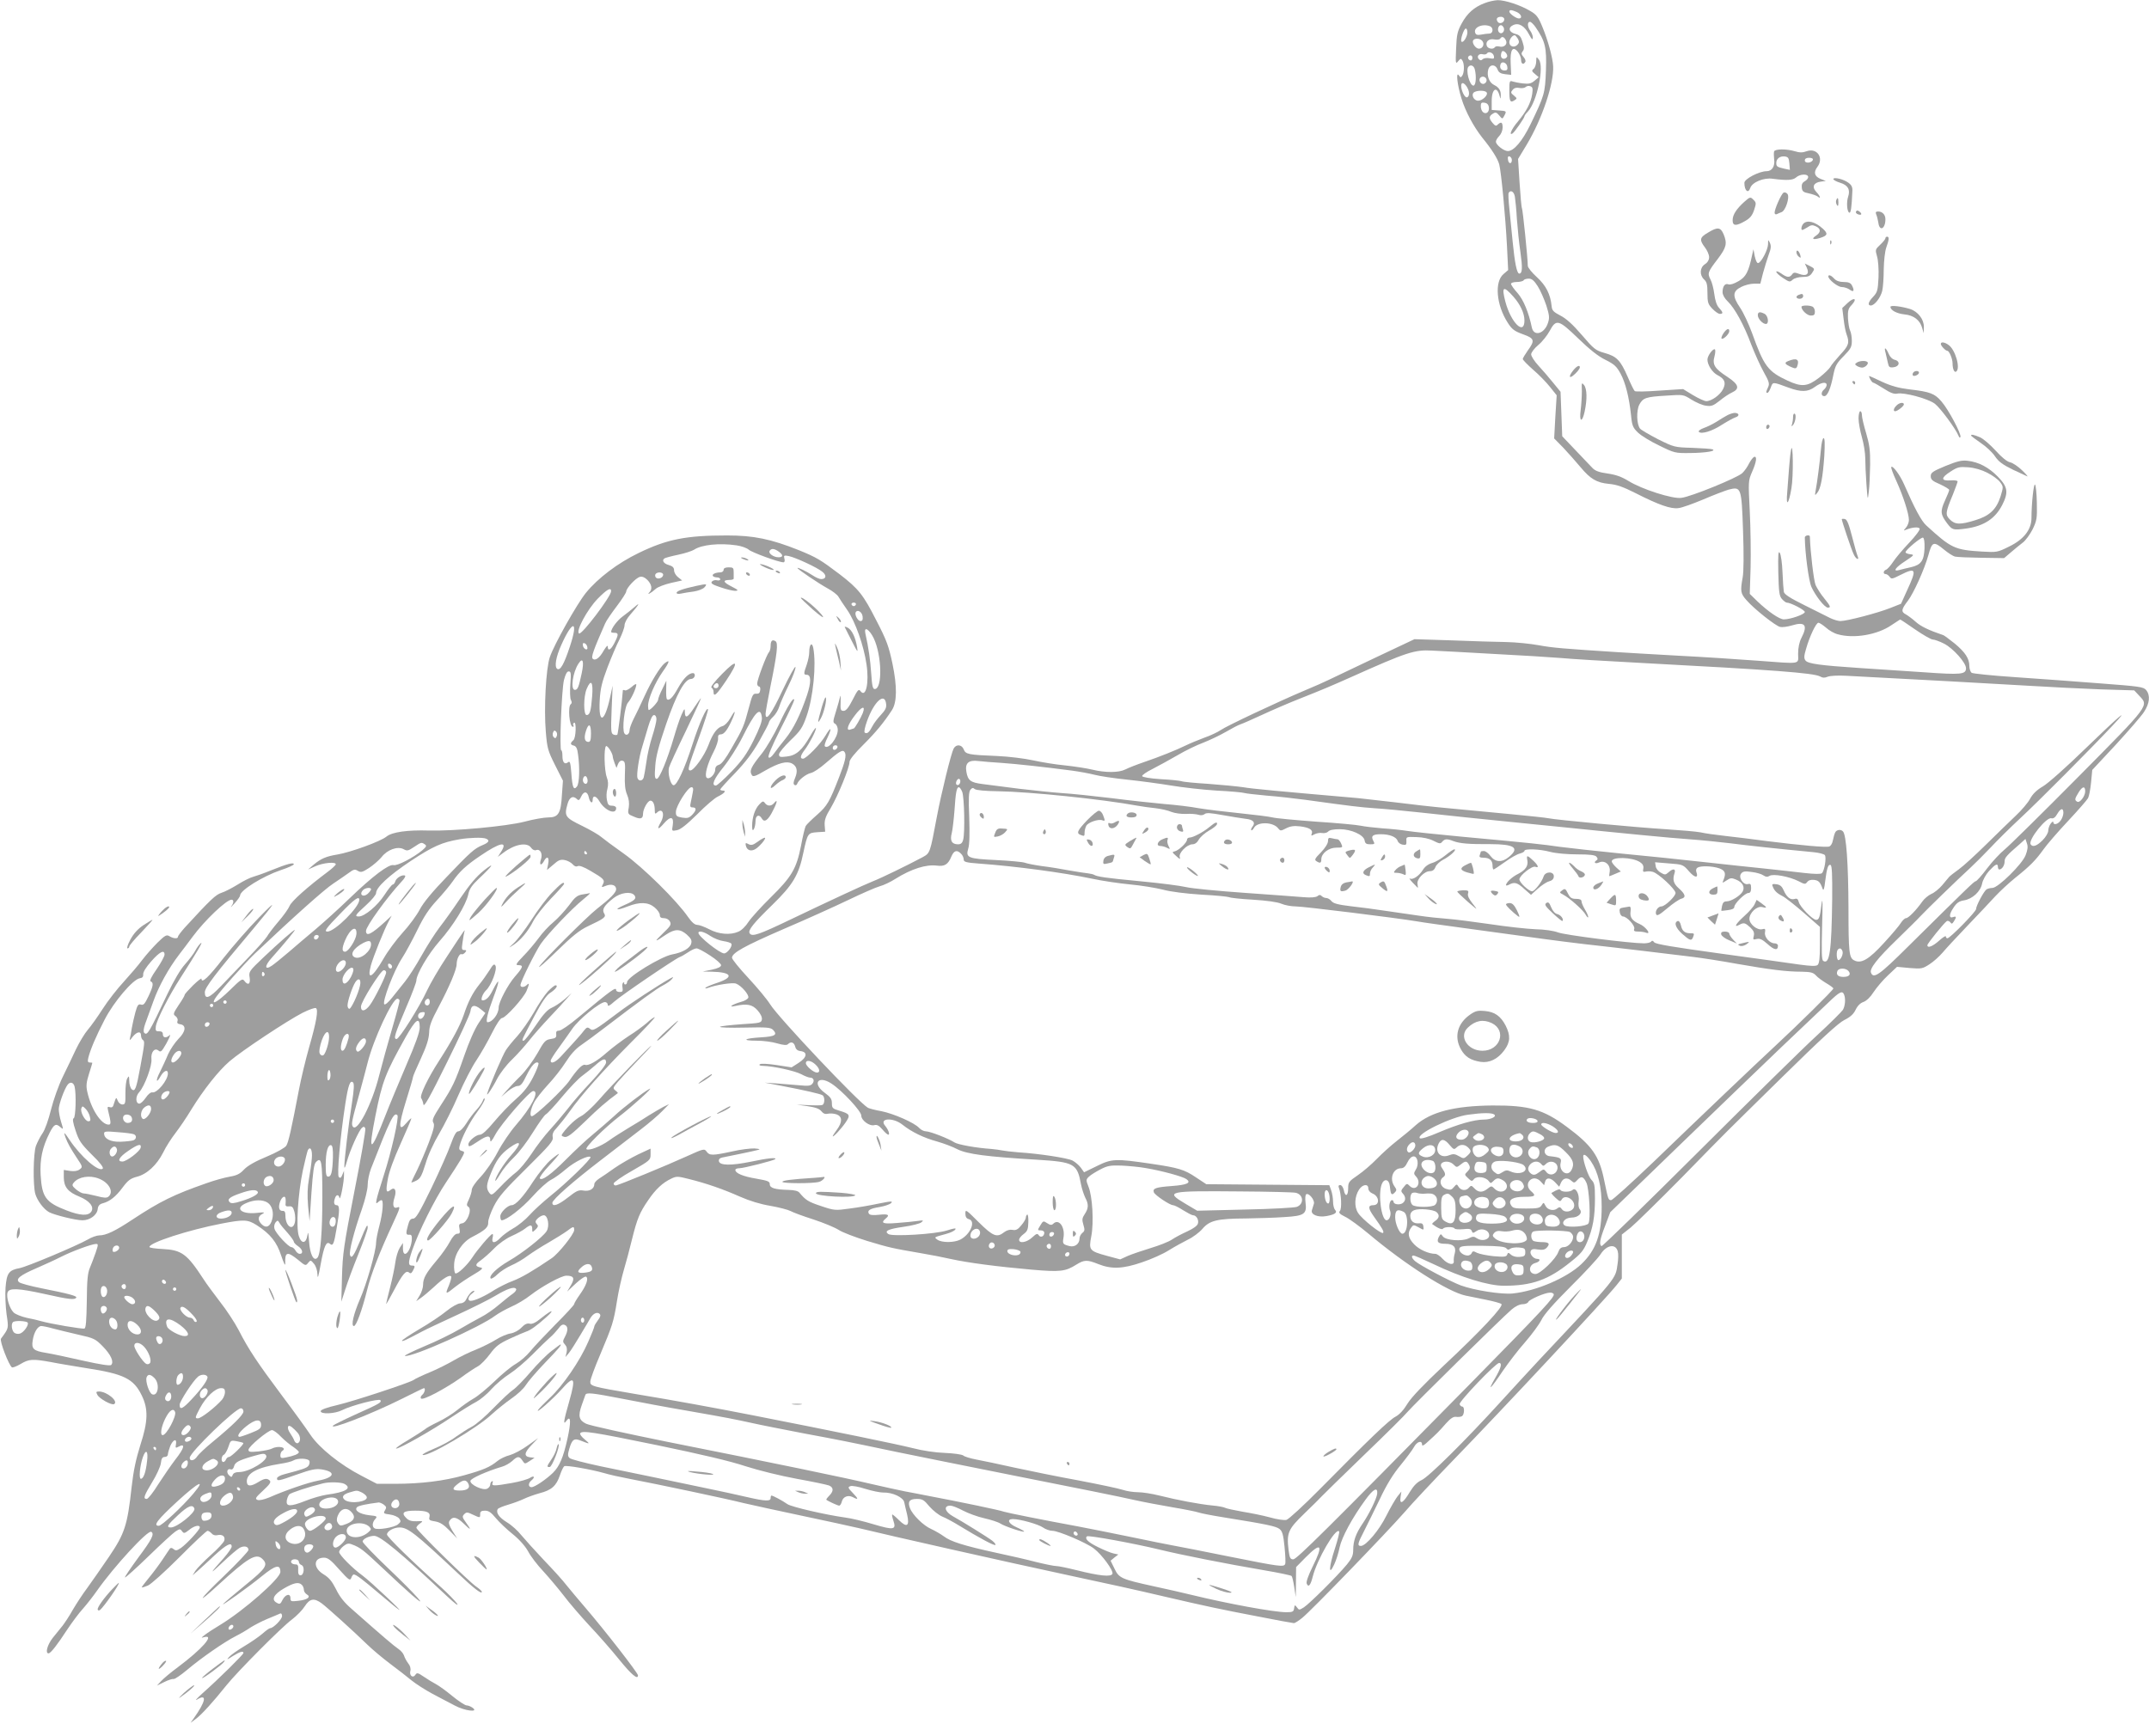 <?xml version="1.0" standalone="no"?>
<!DOCTYPE svg PUBLIC "-//W3C//DTD SVG 20010904//EN"
 "http://www.w3.org/TR/2001/REC-SVG-20010904/DTD/svg10.dtd">
<svg version="1.0" xmlns="http://www.w3.org/2000/svg"
 width="1280pt" height="1034pt" viewBox="0 0 1280 1034"
 preserveAspectRatio="xMidYMid meet">
<g transform="translate(0,1034) scale(0.1,-0.1)"
fill="#9e9e9e" stroke="none">
<path d="M8842 10321 c-61 -23 -103 -60 -136 -121 -25 -46 -30 -67 -33 -149
-4 -89 -3 -95 12 -76 14 17 17 18 25 5 13 -20 12 -71 0 -90 -9 -13 -11 -13
-20 0 -20 30 -10 -58 15 -137 24 -78 72 -167 123 -232 58 -71 93 -127 102
-161 12 -47 37 -311 46 -487 l7 -142 -28 -24 c-54 -46 -43 -183 25 -289 25
-39 38 -50 90 -69 70 -25 74 -37 30 -97 -16 -23 -30 -46 -30 -51 0 -5 28 -34
61 -63 34 -29 79 -75 101 -103 l40 -50 -8 -128 -7 -129 55 -56 c30 -32 75 -83
101 -114 60 -72 97 -94 172 -101 45 -4 84 -18 157 -55 138 -70 211 -96 256
-89 20 2 86 26 146 51 60 26 129 52 152 59 75 19 77 14 86 -245 5 -138 4 -244
-2 -277 -15 -83 -13 -97 23 -137 43 -50 172 -153 200 -159 12 -3 44 1 70 9 79
24 96 2 57 -74 -13 -25 -20 -59 -20 -95 0 -65 26 -61 -245 -41 -104 8 -318 22
-475 30 -157 9 -319 18 -360 21 -313 20 -386 26 -465 41 -49 9 -137 18 -195
19 -58 1 -204 5 -325 10 l-220 7 -235 -111 c-129 -62 -253 -121 -275 -131 -22
-11 -87 -40 -145 -64 -154 -65 -467 -212 -500 -236 -16 -11 -59 -32 -97 -45
-37 -14 -86 -34 -108 -45 -59 -29 -159 -69 -250 -100 -44 -15 -95 -35 -112
-44 -40 -20 -119 -20 -198 -1 -33 8 -105 19 -161 25 -55 5 -140 19 -190 30
-49 11 -145 23 -214 26 -173 7 -189 10 -200 40 -12 29 -45 32 -60 4 -15 -28
-74 -268 -100 -407 -41 -218 -40 -215 -85 -240 -94 -50 -244 -123 -295 -143
-51 -20 -268 -121 -485 -225 -196 -94 -236 -108 -250 -85 -11 18 23 60 136
170 121 118 157 177 184 310 25 116 27 118 82 122 l48 3 -3 38 c-2 31 5 53 37
105 43 73 111 239 111 273 0 13 31 52 83 103 75 75 121 131 170 206 30 47 31
140 3 275 -22 104 -34 139 -97 260 -77 152 -106 188 -218 274 -115 87 -137
100 -242 143 -168 67 -270 88 -428 88 -244 0 -357 -22 -526 -104 -125 -60
-245 -151 -316 -239 -53 -66 -189 -307 -214 -382 -23 -65 -36 -306 -24 -445 8
-97 12 -112 55 -198 l47 -93 -6 -84 c-6 -111 -21 -135 -82 -135 -25 0 -88 -11
-140 -25 -108 -28 -423 -57 -570 -53 -129 4 -220 -9 -253 -36 -35 -29 -215
-94 -293 -107 -67 -11 -98 -24 -144 -63 l-30 -26 45 20 c46 20 120 27 120 11
0 -5 -21 -25 -48 -45 -119 -89 -216 -175 -227 -203 -7 -17 -37 -59 -68 -95
-30 -35 -60 -75 -67 -88 -7 -12 -58 -70 -114 -128 -55 -58 -128 -134 -162
-169 -67 -70 -94 -80 -94 -35 0 29 59 106 293 384 134 160 142 177 30 62 -60
-61 -155 -170 -212 -242 -90 -116 -131 -154 -131 -123 0 5 -22 -12 -50 -39
-27 -27 -50 -52 -50 -57 0 -5 -16 -32 -36 -61 -33 -50 -34 -55 -18 -66 10 -8
15 -20 11 -29 -4 -11 1 -17 16 -19 38 -5 34 -44 -10 -87 -21 -22 -49 -63 -62
-92 -12 -30 -34 -76 -47 -103 -28 -53 -25 -77 3 -27 19 33 43 42 43 16 0 -41
-65 -119 -93 -113 -9 2 -26 -12 -39 -32 -13 -19 -30 -35 -38 -35 -23 0 -24 44
-1 68 32 35 78 158 73 198 -4 41 19 69 42 50 10 -9 17 -6 28 11 27 41 51 94
37 80 -19 -18 -39 -15 -39 6 0 13 -7 18 -22 18 -19 -1 -23 3 -20 28 4 38 77
182 148 292 97 151 137 219 120 205 -10 -8 -24 -28 -33 -45 -9 -17 -36 -53
-61 -81 -28 -31 -66 -96 -104 -175 -112 -237 -121 -251 -139 -233 -6 6 -4 26
6 54 9 24 31 85 49 135 32 90 91 196 153 277 18 23 54 71 80 106 73 99 202
221 232 221 15 0 14 -20 -2 -40 -6 -9 3 -1 21 19 17 19 32 40 32 46 0 31 136
115 242 151 43 14 78 30 78 35 0 13 -41 2 -135 -36 -44 -18 -93 -35 -108 -39
-16 -4 -57 -24 -90 -45 -34 -21 -78 -44 -98 -50 -34 -11 -65 -40 -220 -209
-21 -24 -39 -47 -39 -53 0 -13 -27 -11 -50 3 -17 11 -26 7 -71 -37 -28 -28
-69 -74 -91 -103 -22 -30 -72 -88 -110 -130 -39 -42 -96 -115 -126 -162 -30
-47 -70 -103 -89 -125 -19 -22 -50 -74 -70 -115 -19 -41 -55 -116 -79 -165
-25 -51 -55 -136 -70 -195 -15 -61 -36 -121 -51 -142 -14 -20 -31 -54 -39 -75
-16 -46 -18 -232 -4 -285 12 -41 50 -92 83 -110 33 -17 158 -48 198 -48 45 0
87 31 91 67 2 19 11 29 29 34 43 11 79 40 119 94 32 43 47 54 84 64 61 15 120
70 158 145 16 34 50 86 74 117 24 31 66 93 93 138 74 120 162 231 228 288 73
63 345 243 435 289 38 19 74 32 80 28 15 -10 3 -81 -41 -234 -21 -74 -48 -187
-60 -250 -46 -241 -63 -316 -76 -336 -8 -12 -57 -40 -117 -65 -68 -28 -113
-54 -134 -76 -24 -26 -43 -36 -85 -43 -30 -5 -92 -22 -139 -39 -195 -68 -276
-108 -440 -216 -104 -69 -158 -95 -199 -95 -14 0 -46 -11 -69 -25 -67 -38
-362 -162 -405 -170 -65 -12 -77 -30 -84 -116 -3 -42 0 -113 6 -158 13 -87 14
-82 -33 -146 -10 -13 47 -159 65 -171 5 -3 28 6 52 20 50 30 72 31 182 11 44
-9 138 -24 210 -36 223 -34 281 -63 329 -162 40 -81 38 -155 -8 -296 -26 -83
-41 -152 -52 -250 -25 -229 -41 -277 -135 -416 -45 -66 -103 -149 -129 -185
-27 -36 -65 -94 -86 -130 -20 -36 -48 -78 -61 -95 -13 -16 -40 -50 -59 -73
-32 -41 -46 -92 -25 -92 13 0 53 52 111 141 28 42 70 99 94 125 24 27 62 76
85 109 100 142 302 362 322 349 20 -12 4 -45 -77 -153 -46 -63 -82 -116 -80
-119 3 -2 66 54 140 126 74 72 146 138 161 148 25 16 28 17 39 2 11 -15 15
-14 42 7 30 25 64 33 64 15 0 -14 -76 -96 -112 -122 -24 -16 -31 -18 -44 -7
-9 8 -18 9 -22 3 -4 -5 -23 -34 -43 -64 -20 -30 -57 -80 -82 -110 -25 -30 -44
-56 -43 -57 2 -2 18 3 37 11 19 8 102 83 189 170 85 86 160 156 166 156 6 0
17 -7 25 -16 7 -9 21 -13 33 -10 30 7 49 -7 42 -32 -4 -12 -40 -51 -81 -87
-40 -36 -81 -78 -91 -93 l-17 -27 29 25 c16 14 61 55 101 93 71 65 103 82 103
53 0 -8 -21 -38 -47 -68 -87 -97 -89 -104 -8 -27 44 42 90 81 103 88 27 14 52
8 52 -13 0 -8 -66 -78 -147 -156 -152 -145 -172 -181 -27 -47 169 155 218 184
254 152 40 -36 27 -57 -98 -158 -65 -53 -125 -104 -133 -113 -15 -18 154 103
231 166 81 66 110 73 110 25 0 -39 -219 -231 -358 -315 -37 -22 -78 -49 -92
-60 -24 -19 -24 -19 -3 -13 64 16 -14 -72 -157 -179 -41 -30 -86 -68 -100 -83
l-25 -27 43 21 c24 12 49 20 55 18 7 -2 44 23 82 55 84 71 221 166 290 201 28
14 67 37 87 51 21 13 66 37 100 51 35 14 69 29 76 32 7 3 12 -3 12 -15 0 -19
-52 -72 -71 -72 -5 0 -26 -15 -46 -33 -21 -18 -70 -52 -109 -75 -40 -24 -80
-52 -90 -64 -16 -18 -12 -17 23 6 44 27 63 32 63 18 0 -9 -149 -156 -245 -241
-33 -30 -47 -46 -31 -36 61 37 53 -10 -22 -115 l-17 -24 32 24 c33 24 103 101
182 200 65 81 328 346 389 391 29 22 64 58 77 79 30 47 56 51 101 18 36 -27
195 -171 273 -247 31 -30 92 -81 136 -114 44 -33 101 -77 126 -98 26 -21 82
-57 125 -80 44 -23 103 -55 133 -70 59 -32 144 -42 107 -14 -11 8 -27 15 -37
15 -9 0 -47 25 -84 55 -37 31 -82 63 -99 72 -17 9 -49 28 -72 44 -35 24 -41
25 -50 11 -14 -22 -37 -5 -30 23 4 14 -1 32 -13 46 -10 13 -21 34 -25 47 -4
12 -20 30 -34 39 -24 16 -88 70 -279 239 -43 37 -71 73 -92 117 -24 47 -41 68
-74 88 -63 38 -61 99 3 99 23 0 42 -15 91 -71 57 -63 64 -68 71 -50 4 12 11
21 15 21 14 0 53 -30 153 -115 52 -44 104 -87 115 -94 36 -25 -169 168 -214
201 -63 46 -141 125 -141 142 0 8 12 24 26 35 20 16 31 18 50 10 50 -18 68
-33 183 -141 64 -61 143 -133 176 -162 109 -94 20 6 -144 162 -83 79 -151 150
-151 158 0 15 38 34 69 34 36 0 159 -102 434 -360 47 -44 71 -62 59 -43 -13
17 -54 60 -93 95 -177 158 -324 302 -324 316 0 20 40 42 75 42 49 0 94 -35
345 -271 98 -93 145 -129 145 -112 0 4 -15 18 -34 31 -45 31 -356 336 -356
350 0 6 10 18 22 26 20 14 19 15 -21 13 -30 -1 -47 4 -62 20 -31 31 -16 43 54
43 71 0 92 -10 85 -38 -5 -17 1 -21 34 -26 29 -5 51 -19 85 -54 l46 -47 -28
44 c-20 33 -25 49 -18 60 18 29 44 24 84 -15 45 -44 49 -42 14 6 -22 30 -23
36 -10 49 13 13 19 13 50 -2 45 -21 45 -21 45 3 0 15 7 20 29 20 22 0 37 -11
64 -44 20 -24 65 -67 100 -95 41 -33 75 -72 93 -104 15 -29 55 -81 89 -117 33
-36 88 -101 122 -145 33 -44 103 -125 154 -180 52 -55 132 -146 177 -202 73
-90 112 -123 112 -94 0 14 -199 270 -316 406 -38 44 -87 103 -109 130 -21 28
-82 95 -135 150 -52 55 -112 122 -134 148 -21 27 -60 62 -87 78 -47 29 -67 58
-54 79 3 5 32 17 63 26 31 9 73 25 92 34 20 10 62 25 94 34 71 18 100 44 121
107 9 27 21 51 26 54 11 7 160 -19 237 -41 29 -9 97 -24 150 -34 167 -32 575
-118 678 -144 55 -13 212 -47 349 -76 138 -29 293 -63 345 -75 176 -43 867
-199 1245 -280 261 -56 389 -84 585 -130 218 -51 331 -75 536 -114 116 -23
215 -41 221 -41 6 0 28 14 49 31 52 41 504 509 609 629 45 53 176 192 291 311
300 309 908 961 973 1043 l31 39 0 131 0 131 53 42 c29 24 167 159 306 300
304 311 217 223 596 596 229 225 334 322 370 340 36 18 55 35 68 62 11 23 28
40 47 46 18 7 41 29 60 59 17 26 55 71 85 99 l54 51 75 -7 c71 -6 78 -4 118
22 24 15 59 47 78 69 19 23 86 95 150 162 63 66 138 145 165 175 28 30 81 79
118 109 90 72 121 104 168 169 21 30 87 106 147 170 60 64 113 125 119 136 6
11 14 53 18 94 l7 74 139 149 c76 83 152 170 169 196 34 52 39 99 13 131 -16
19 -40 22 -278 40 -143 11 -370 28 -505 37 -135 9 -251 21 -257 26 -7 6 -13
24 -13 40 0 45 -25 82 -87 134 -32 25 -62 48 -68 50 -86 29 -134 52 -164 79
-20 18 -46 37 -58 44 -31 16 -29 30 11 82 34 45 98 186 122 272 22 81 31 84
94 32 23 -19 52 -38 65 -41 13 -3 84 -6 158 -7 l134 -2 41 35 c22 19 54 45 71
58 16 12 42 48 58 79 25 52 27 65 25 157 -1 55 -6 104 -11 109 -8 8 -21 -115
-21 -199 0 -69 -46 -128 -133 -170 -70 -35 -74 -35 -162 -30 -164 10 -183 20
-332 156 -29 26 -70 103 -132 245 -24 55 -67 113 -76 103 -3 -3 10 -40 30 -83
41 -90 75 -196 75 -233 0 -14 -8 -34 -17 -45 -17 -20 -17 -20 2 -12 36 14 72
17 79 6 4 -6 -24 -44 -62 -84 -38 -40 -81 -91 -96 -114 -15 -23 -34 -44 -42
-47 -17 -6 -19 -26 -3 -26 7 0 17 -7 24 -16 10 -15 16 -14 63 10 95 48 100 36
43 -87 l-38 -84 -66 -26 c-73 -29 -256 -77 -295 -77 -13 0 -41 8 -61 18 -20
10 -89 45 -154 77 -85 42 -119 64 -122 79 -2 12 -6 64 -8 117 -2 52 -9 104
-16 115 -9 15 -11 -9 -9 -117 3 -118 6 -140 22 -158 11 -12 23 -21 28 -21 23
0 108 -44 108 -56 0 -14 -86 -44 -125 -44 -26 0 -93 46 -157 107 l-46 45 5
157 c2 86 0 237 -5 336 -9 178 -9 181 14 234 26 59 31 95 12 89 -7 -3 -20 -20
-30 -39 -9 -19 -27 -45 -41 -58 -30 -28 -304 -140 -362 -147 -52 -8 -238 52
-316 101 -41 25 -75 37 -124 44 -51 7 -74 16 -90 33 -12 13 -57 60 -101 106
l-79 83 -5 133 -5 132 -45 55 c-24 30 -63 75 -87 101 -24 26 -43 56 -43 67 0
11 19 36 43 56 23 19 53 57 67 83 39 73 53 69 170 -44 69 -67 121 -108 163
-128 52 -26 66 -39 89 -81 30 -55 52 -144 63 -250 6 -62 11 -73 42 -103 19
-18 76 -53 127 -77 89 -44 95 -45 181 -44 97 1 160 12 135 22 -8 3 -63 7 -121
9 -105 3 -108 4 -203 51 -52 27 -100 55 -107 63 -21 25 -23 107 -5 143 22 41
39 47 162 54 100 7 100 7 149 -24 28 -17 66 -34 87 -36 31 -5 43 0 80 29 24
20 57 42 73 49 50 23 42 49 -28 95 -74 48 -89 72 -75 121 5 19 6 38 3 41 -10
10 -45 -37 -45 -60 0 -32 29 -77 60 -93 43 -22 52 -45 33 -83 -17 -35 -69 -72
-100 -72 -10 0 -46 16 -79 36 l-59 36 -140 -9 c-77 -6 -144 -7 -148 -3 -5 4
-24 43 -42 85 -43 99 -66 122 -137 142 -54 15 -64 23 -136 107 -54 63 -94 99
-128 116 -40 21 -50 30 -52 55 -7 72 -33 123 -87 173 -30 27 -55 58 -55 68 0
44 -30 336 -35 344 -3 5 -9 73 -14 151 l-9 142 52 86 c91 152 162 363 157 466
-2 49 -31 155 -63 232 -25 62 -36 76 -74 98 -59 35 -151 65 -194 64 -19 -1
-54 -8 -78 -18z m193 -53 c26 -12 35 -38 12 -38 -17 0 -57 29 -57 41 0 12 14
11 45 -3z m-75 -43 c0 -21 -30 -31 -40 -14 -11 17 -3 29 21 29 10 0 19 -7 19
-15z m187 -48 c57 -83 66 -121 61 -256 -5 -138 -9 -150 -93 -324 -48 -98 -98
-157 -134 -157 -24 0 -71 37 -71 56 0 8 9 23 20 34 11 11 20 33 20 50 0 32 -8
37 -29 18 -10 -11 -16 -8 -32 11 -22 27 -21 40 5 55 14 9 21 6 36 -12 18 -22
19 -22 29 -3 16 29 15 30 -31 33 l-43 3 0 53 c0 75 32 93 48 27 4 -16 5 -16 6
5 1 31 -10 49 -40 64 -29 14 -44 54 -35 90 8 34 43 35 56 2 6 -17 18 -25 45
-28 l36 -4 -3 67 c-4 83 12 108 43 70 10 -13 19 -34 19 -47 0 -25 14 -32 25
-13 4 5 -1 19 -10 29 -14 16 -15 23 -6 34 10 11 10 24 0 55 -10 33 -18 43 -43
49 -39 10 -46 38 -12 53 33 15 68 -6 95 -59 15 -28 20 -32 21 -16 0 11 -7 29
-15 40 -18 24 -19 54 -2 54 6 0 22 -15 34 -33z m-273 7 c23 -9 20 -44 -3 -44
-10 0 -32 -3 -48 -6 -22 -4 -32 -2 -36 10 -13 32 42 57 87 40z m83 -10 c8 -21
-13 -42 -28 -27 -13 13 -5 43 11 43 6 0 13 -7 17 -16z m-217 -27 c0 -26 -25
-65 -35 -55 -9 9 14 78 26 78 5 0 9 -10 9 -23z m301 -38 c9 -17 8 -25 -4 -37
-19 -18 -47 -9 -47 16 0 18 18 42 32 42 4 0 12 -10 19 -21z m-72 -8 c13 -24
-10 -46 -39 -38 -11 3 -23 1 -26 -4 -9 -15 -41 -10 -48 7 -10 26 13 46 45 39
15 -3 30 -1 34 4 10 16 23 13 34 -8z m-140 -5 c15 -18 3 -46 -20 -46 -20 0
-44 35 -34 50 9 14 41 12 54 -4z m147 -95 c-11 -18 -36 -13 -36 7 0 10 3 22 7
26 10 10 37 -20 29 -33z m-78 5 c3 -16 0 -18 -26 -13 -16 3 -34 1 -41 -6 -8
-8 -14 -8 -22 0 -16 16 -1 36 22 30 10 -3 22 -1 25 4 10 16 38 5 42 -15z
m-128 -11 c0 -8 -4 -15 -9 -15 -13 0 -22 16 -14 24 11 11 23 6 23 -9z m208
-53 c3 -16 -2 -22 -16 -22 -22 0 -32 17 -24 38 7 20 37 9 40 -16z m-194 -14
c11 -43 7 -98 -8 -98 -23 0 -48 95 -29 113 13 14 31 6 37 -15z m69 -74 c-3 -8
-12 -14 -19 -14 -20 0 -30 30 -13 40 17 11 40 -7 32 -26z m-103 -70 c0 -14 -6
-24 -14 -24 -17 0 -41 64 -30 81 10 17 44 -27 44 -57z m105 5 c10 -15 -25 -49
-51 -49 -27 0 -44 38 -23 51 20 12 67 11 74 -2z m13 -88 c4 -28 -16 -45 -35
-29 -7 6 -13 21 -13 35 0 20 4 24 23 21 14 -2 23 -11 25 -27z m137 -314 c0
-26 -20 -25 -23 2 -3 16 1 22 10 19 7 -3 13 -12 13 -21z m18 -219 c3 -18 9
-78 12 -133 4 -55 13 -144 21 -197 13 -93 12 -128 -7 -128 -14 0 -27 65 -39
188 -6 65 -15 155 -20 201 -5 46 -7 87 -4 92 12 20 32 7 37 -23z m136 -533
c16 -25 38 -76 51 -114 19 -60 20 -75 10 -105 -21 -65 -84 -83 -96 -27 -19 91
-50 165 -85 205 -22 24 -39 49 -39 55 0 6 15 11 34 11 19 0 38 5 41 10 3 6 17
10 31 10 18 0 32 -12 53 -45z m-146 -61 c42 -47 67 -100 67 -143 0 -93 -81
-13 -114 113 -23 89 -12 96 47 30z m2450 -1499 c-3 -75 -20 -100 -80 -114 -26
-6 -58 -13 -70 -17 -42 -12 -24 15 35 53 54 36 56 38 30 41 -16 2 -28 7 -28
12 0 14 93 91 104 87 7 -3 10 -28 9 -62z m-7076 16 c29 -4 62 -16 73 -26 18
-16 178 -75 207 -75 6 0 9 9 5 22 -5 19 -2 21 27 15 41 -9 169 -68 200 -94 26
-21 22 -43 -8 -43 -10 0 -33 10 -52 23 -35 23 -89 49 -89 43 0 -7 126 -92 179
-121 30 -16 59 -39 65 -50 6 -11 30 -47 53 -80 47 -68 98 -211 114 -322 17
-112 -4 -204 -36 -160 -10 14 -17 7 -46 -51 -25 -49 -40 -67 -54 -67 -18 0
-20 6 -18 55 1 30 -1 44 -3 30 -3 -14 -14 -54 -25 -89 -18 -58 -19 -65 -5 -73
9 -5 16 -21 16 -36 0 -48 -56 -119 -77 -98 -4 4 3 27 16 52 28 60 21 68 -12
12 -29 -50 -115 -138 -134 -138 -20 0 -16 19 11 54 28 38 66 111 66 128 0 7
-16 -14 -34 -47 -49 -85 -84 -116 -140 -122 -40 -5 -46 -3 -46 13 0 10 31 47
68 83 60 57 72 76 95 141 41 114 60 311 41 410 -8 38 -24 21 -24 -26 0 -17 -7
-51 -15 -74 -19 -53 -19 -60 0 -60 27 0 27 -45 2 -121 -40 -118 -81 -201 -128
-259 -25 -30 -55 -70 -68 -88 -15 -21 -27 -30 -33 -24 -6 6 20 68 71 169 45
87 81 165 81 172 0 27 -42 -40 -91 -146 -28 -59 -72 -134 -98 -168 -70 -87
-79 -107 -62 -134 7 -10 23 -5 80 29 79 45 127 58 159 41 29 -16 35 -44 18
-85 -11 -26 -12 -37 -3 -43 6 -3 13 0 15 7 8 23 52 58 82 65 16 3 54 29 85 56
85 74 105 86 116 68 12 -18 3 -56 -33 -149 -57 -147 -71 -171 -131 -224 -32
-28 -63 -58 -68 -67 -5 -10 -18 -63 -28 -118 -27 -136 -55 -184 -179 -306 -56
-55 -116 -121 -133 -146 -17 -27 -43 -53 -62 -60 -48 -21 -117 -15 -173 15
-27 14 -59 26 -71 26 -15 0 -32 15 -54 46 -68 99 -269 297 -383 378 -61 43
-121 88 -134 99 -13 12 -64 42 -115 67 -101 49 -107 58 -87 129 11 42 33 54
58 29 8 -8 14 -5 23 15 16 36 38 34 46 -3 6 -30 23 -42 23 -16 0 30 21 26 41
-9 33 -55 99 -82 99 -39 0 8 -10 14 -25 14 -19 0 -25 6 -30 34 -4 18 -3 48 3
67 6 24 5 45 -4 69 -15 41 -18 176 -4 185 9 5 40 -44 40 -64 0 -5 5 -22 11
-38 l11 -28 9 23 c6 15 15 22 26 20 16 -3 18 -14 15 -83 -2 -57 1 -91 13 -119
11 -26 14 -51 10 -77 -7 -38 -5 -40 30 -54 40 -18 55 -13 55 16 0 29 28 79 44
79 16 0 26 -22 26 -58 0 -20 3 -23 12 -14 34 34 51 -9 23 -58 -25 -43 -15 -46
19 -6 40 46 61 42 53 -11 -6 -35 -6 -35 25 -29 22 4 59 34 121 95 48 49 104
97 122 105 39 19 54 36 31 36 -9 0 -16 3 -16 7 0 3 39 47 88 97 62 65 104 120
145 192 31 55 57 105 57 110 0 6 11 21 25 34 13 12 30 39 36 59 6 20 31 77 56
128 25 50 43 99 41 109 -1 10 -36 -53 -77 -139 -67 -143 -101 -189 -101 -139
0 10 13 83 29 163 40 195 47 259 30 269 -19 12 -29 3 -29 -29 0 -15 -5 -32
-10 -37 -14 -14 -70 -164 -70 -186 0 -10 5 -18 11 -18 6 0 9 -10 7 -22 -2 -17
-9 -22 -24 -21 -19 2 -24 -8 -44 -85 -29 -109 -34 -121 -101 -237 -36 -64 -61
-97 -76 -101 -15 -4 -23 -14 -23 -29 0 -28 -36 -63 -51 -48 -14 14 4 82 42
155 16 31 28 67 26 80 -1 16 3 23 17 23 20 0 43 32 71 98 20 49 12 47 -16 -3
-13 -23 -33 -43 -46 -46 -31 -8 -58 -44 -83 -112 -24 -64 -87 -152 -108 -152
-19 0 -15 14 52 199 31 85 55 160 53 165 -7 19 -53 -86 -91 -204 -49 -153 -95
-252 -115 -248 -18 4 -35 72 -26 106 3 12 48 110 100 217 51 107 92 195 90
195 -3 0 -20 -25 -40 -55 -39 -61 -55 -69 -56 -27 0 24 -2 23 -20 -17 -11 -24
-30 -82 -44 -130 -39 -134 -87 -251 -103 -251 -12 0 -14 14 -9 78 4 58 21 120
65 249 62 180 111 268 148 268 10 0 20 8 22 18 2 9 -3 17 -10 17 -26 0 -57
-31 -90 -90 -30 -55 -53 -78 -66 -65 -3 3 -5 29 -4 58 l1 52 -24 -50 c-14 -27
-25 -56 -25 -64 0 -12 -44 -61 -56 -61 -2 0 -4 11 -4 25 0 42 41 137 87 203
42 59 46 77 11 50 -27 -23 -78 -105 -119 -195 -22 -49 -51 -109 -65 -136 -13
-26 -24 -56 -24 -66 0 -25 -20 -38 -31 -20 -15 24 1 162 22 184 19 21 49 86
49 107 0 6 -12 0 -27 -14 -16 -14 -34 -23 -40 -21 -7 3 -13 3 -13 1 -4 -62
-29 -261 -33 -265 -4 -3 -14 -3 -23 1 -15 6 -16 21 -11 149 l6 142 -15 -69
c-33 -152 -70 -164 -62 -19 4 72 13 108 46 196 23 60 55 136 72 168 16 33 30
71 30 84 0 14 15 42 33 62 53 61 64 80 27 47 -19 -16 -52 -43 -73 -58 -31 -23
-67 -71 -67 -91 0 -3 9 -5 20 -5 25 0 25 -11 0 -60 -21 -42 -40 -52 -40 -22 0
10 -9 1 -23 -22 -26 -47 -52 -65 -67 -50 -10 10 5 52 74 209 7 17 39 63 70
104 31 41 56 80 56 87 0 20 57 81 81 87 14 4 29 -2 45 -18 26 -27 31 -54 12
-74 -19 -20 11 -4 38 21 12 11 52 26 90 35 l67 15 -24 19 c-13 10 -24 28 -24
41 0 16 -8 25 -32 32 -31 8 -43 29 -24 40 5 3 41 13 80 21 39 8 82 22 95 30
45 30 151 41 253 26z m251 -37 c28 -20 28 -34 -1 -34 -30 0 -62 24 -53 38 10
16 27 15 54 -4z m-688 -138 c0 -18 -30 -30 -43 -17 -5 5 -6 14 -3 20 10 16 46
13 46 -3z m-310 -98 c0 -31 -175 -262 -191 -252 -21 13 48 142 111 207 55 56
80 70 80 45z m1458 -79 c-2 -6 -8 -10 -13 -10 -5 0 -11 4 -13 10 -2 6 4 11 13
11 9 0 15 -5 13 -11z m40 -72 c2 -19 -1 -27 -13 -27 -16 0 -36 39 -28 53 11
18 38 1 41 -26z m6269 -77 c48 -33 95 -60 105 -60 10 0 41 -11 68 -25 53 -27
130 -113 130 -146 0 -37 -29 -40 -252 -24 -117 8 -287 19 -378 25 -242 16
-312 26 -326 45 -10 13 -9 28 3 68 21 75 60 157 74 157 6 0 26 -13 45 -29 18
-17 50 -35 71 -40 95 -27 235 -3 318 54 28 18 51 34 53 34 1 1 42 -26 89 -59z
m-8013 -103 c-35 -106 -57 -143 -75 -132 -18 12 -8 71 24 142 69 155 104 148
51 -10z m1810 51 c49 -103 53 -303 6 -303 -12 0 -16 20 -21 95 -6 82 -14 143
-35 238 -9 43 24 23 50 -30z m-1706 -52 c3 -12 -1 -17 -10 -14 -7 3 -15 13
-16 22 -3 12 1 17 10 14 7 -3 15 -13 16 -22z m5402 -42 c157 -8 335 -19 395
-24 61 -6 281 -19 490 -30 774 -41 1016 -59 1056 -80 15 -9 28 -9 44 -2 14 6
61 9 112 6 403 -21 879 -47 1078 -59 132 -8 329 -18 438 -22 l199 -6 29 -31
c58 -62 69 -49 -363 -485 -216 -218 -413 -412 -438 -432 -25 -20 -72 -70 -104
-112 -32 -43 -63 -77 -68 -77 -9 0 -49 -39 -406 -392 -167 -166 -203 -192
-218 -153 -10 24 39 86 155 198 58 57 120 117 136 135 36 39 232 229 301 292
27 25 81 79 120 120 38 41 118 120 177 175 106 98 420 414 547 549 117 124 46
65 -158 -133 -111 -108 -224 -209 -254 -226 -36 -21 -61 -45 -77 -75 -13 -24
-51 -68 -84 -99 -33 -31 -112 -108 -176 -171 -64 -63 -138 -131 -165 -150 -27
-19 -52 -39 -57 -45 -4 -5 -23 -28 -41 -49 -18 -21 -47 -45 -65 -52 -17 -8
-42 -28 -54 -46 -35 -50 -82 -98 -96 -98 -7 0 -20 -12 -30 -27 -9 -16 -55 -70
-101 -120 -90 -99 -137 -127 -179 -104 -29 15 -33 48 -33 310 -1 268 -13 438
-33 458 -7 8 -21 11 -30 7 -16 -6 -19 -13 -31 -65 -3 -15 -12 -29 -20 -32 -17
-7 -172 7 -371 32 -82 11 -195 25 -250 31 -55 6 -120 15 -145 21 -25 5 -119
13 -210 19 -166 10 -657 56 -696 65 -12 3 -115 14 -230 25 -115 11 -281 27
-369 35 -88 8 -230 24 -315 35 -85 10 -184 21 -220 25 -484 42 -634 56 -685
65 -33 5 -126 14 -206 20 -81 5 -154 12 -162 16 -9 3 -64 9 -123 12 -63 4
-109 12 -111 18 -2 6 27 26 64 44 37 19 104 56 149 82 44 26 112 59 150 73 38
15 98 43 134 64 36 21 76 42 89 46 13 4 71 30 130 57 58 27 162 72 231 99 119
47 183 74 295 124 335 150 380 165 485 159 47 -2 213 -11 370 -20z m-5435
-114 c-18 -84 -24 -100 -41 -100 -27 0 -13 105 22 157 25 39 34 14 19 -57z
m-68 -67 c-3 -42 -2 -85 4 -94 6 -11 5 -20 -1 -24 -19 -12 -9 -135 12 -135 5
0 7 4 3 9 -3 5 -1 12 4 15 15 10 12 -91 -4 -104 -20 -17 -19 -27 3 -32 14 -4
21 -18 25 -53 11 -79 8 -170 -6 -190 -20 -26 -28 -8 -34 80 -5 60 -8 73 -19
64 -20 -16 -34 -2 -34 37 0 19 -3 34 -7 34 -12 0 2 359 16 418 9 35 18 52 28
52 14 0 15 -11 10 -77z m130 -71 c-7 -90 -14 -112 -33 -112 -19 0 -19 109 0
155 26 62 40 44 33 -43z m1751 -46 c3 -22 -5 -37 -31 -65 -19 -20 -42 -50 -51
-68 -18 -35 -31 -47 -45 -38 -6 3 0 33 14 71 42 116 105 172 113 100z m-139
-54 c-11 -28 -48 -92 -54 -92 -2 0 -10 -3 -19 -6 -29 -11 -18 27 25 83 41 55
66 63 48 15z m-601 -28 c2 -21 -14 -63 -49 -134 -41 -82 -68 -120 -132 -187
-44 -45 -86 -83 -93 -83 -29 0 -12 40 46 111 33 41 84 121 112 177 76 153 109
186 116 116z m-628 -9 c0 -13 -11 -59 -25 -102 -14 -43 -30 -112 -35 -153 -6
-41 -13 -82 -16 -92 -7 -22 -30 -24 -37 -3 -7 18 9 125 28 185 7 25 23 78 35
118 14 47 26 72 35 72 9 0 15 -10 15 -25z m-390 -85 c0 -38 -4 -50 -15 -50
-23 0 -28 24 -15 65 16 50 30 43 30 -15z m-204 -16 c-5 -13 -10 -14 -18 -6 -6
6 -8 18 -4 28 5 13 10 14 18 6 6 -6 8 -18 4 -28z m1672 -66 c-6 -18 -28 -21
-28 -4 0 9 7 16 16 16 9 0 14 -5 12 -12z m977 -93 c87 -6 253 -24 420 -46 44
-6 105 -17 135 -25 30 -8 118 -21 195 -29 77 -8 195 -24 261 -35 67 -11 188
-25 270 -30 82 -4 156 -11 164 -14 8 -3 69 -10 135 -16 66 -5 170 -17 230 -25
275 -38 326 -44 410 -50 50 -3 171 -14 270 -25 174 -19 354 -38 575 -60 58 -6
170 -17 250 -25 390 -40 667 -67 782 -75 70 -5 180 -16 245 -24 101 -13 255
-30 495 -53 32 -3 62 -11 67 -17 11 -13 -2 -93 -17 -108 -6 -6 -41 -6 -103 1
-52 6 -157 18 -234 26 -77 8 -241 25 -365 39 -124 14 -346 37 -495 51 -148 15
-313 33 -365 40 -103 15 -165 22 -580 60 -151 14 -300 30 -330 35 -30 5 -95
12 -145 15 -49 4 -109 11 -132 16 -22 5 -142 16 -265 24 -122 9 -239 20 -258
25 -19 5 -107 16 -195 25 -88 9 -198 22 -245 30 -47 9 -139 20 -205 25 -65 6
-207 21 -315 35 -107 13 -240 27 -295 30 -55 4 -170 16 -255 26 -85 11 -183
24 -218 28 -71 9 -87 21 -96 73 -9 52 13 72 73 64 25 -3 87 -8 136 -11z
m-2465 -106 c0 -20 -15 -26 -25 -9 -9 15 3 43 15 35 5 -3 10 -15 10 -26z
m2220 -3 c0 -17 -14 -29 -23 -20 -8 8 3 34 14 34 5 0 9 -6 9 -14z m-1594 -68
c-3 -18 -9 -45 -12 -60 -5 -21 -3 -28 9 -28 26 0 27 -15 2 -42 -20 -21 -29
-24 -62 -19 -34 6 -38 10 -37 36 2 36 71 145 92 145 11 0 13 -8 8 -32z m1605
5 c13 -33 17 -246 6 -285 -5 -21 -14 -28 -31 -28 -37 0 -49 22 -37 67 5 21 12
81 16 133 7 108 13 140 26 140 5 0 14 -12 20 -27z m216 3 c187 -3 616 -47 828
-86 28 -5 76 -12 108 -15 32 -4 75 -13 94 -22 21 -8 58 -13 87 -12 28 2 61 -1
74 -5 14 -5 28 -3 37 4 10 9 36 7 107 -6 51 -9 112 -19 136 -22 47 -4 62 -23
42 -47 -7 -9 -10 -18 -7 -21 3 -3 10 3 16 14 20 38 116 36 145 -4 12 -15 15
-15 46 1 25 13 47 16 83 12 56 -7 79 -21 70 -44 -5 -13 -3 -14 17 -3 12 6 33
10 46 7 13 -2 29 2 35 9 7 9 33 14 68 14 70 0 144 -34 149 -67 3 -18 10 -23
33 -23 27 0 29 2 19 20 -16 30 -4 40 45 40 52 0 92 -16 100 -40 3 -10 16 -20
29 -22 21 -4 24 -1 23 21 -2 26 -1 26 59 24 40 -1 76 -9 102 -22 35 -18 42
-19 52 -6 15 18 29 19 67 4 36 -14 93 -19 220 -18 142 0 176 -22 112 -75 -42
-36 -82 -34 -111 4 -12 17 -30 30 -40 30 -10 0 -18 -2 -18 -4 0 -2 -3 -11 -6
-20 -5 -12 1 -16 23 -16 35 0 53 -16 53 -47 0 -13 3 -23 6 -23 3 0 33 20 67
44 34 25 75 48 90 51 15 4 27 11 27 16 0 14 90 11 153 -6 34 -9 102 -15 161
-15 77 0 107 -4 115 -14 8 -10 9 -16 1 -21 -21 -13 -9 -24 15 -13 34 15 68
-14 63 -54 -3 -16 -4 -28 -2 -28 1 0 17 6 35 14 l33 14 -27 24 c-15 14 -27 30
-27 36 0 29 122 26 168 -4 17 -11 23 -23 20 -39 -4 -18 -1 -21 13 -18 10 3 30
3 43 -1 33 -8 136 -104 136 -126 0 -20 -63 -80 -84 -80 -20 0 -39 -27 -32 -46
5 -13 18 -6 67 35 33 28 71 54 84 57 29 7 24 27 -17 63 -30 27 -37 50 -24 89
9 27 -9 30 -36 5 -18 -16 -22 -16 -46 -2 -15 8 -29 25 -30 38 l-4 24 84 -7
c82 -6 83 -7 119 -48 34 -39 57 -41 43 -3 -4 10 -1 21 7 26 20 12 87 10 129
-4 36 -13 42 -30 25 -71 -8 -18 -7 -18 19 -1 22 15 30 16 56 5 39 -16 54 -43
40 -71 -14 -25 -68 -59 -96 -59 -16 0 -23 -8 -27 -27 -3 -16 -5 -28 -4 -29 1
-1 19 1 40 4 24 3 37 9 37 19 0 20 64 83 84 83 11 0 16 9 16 29 0 24 -4 28
-19 24 -28 -7 -59 41 -40 63 10 13 24 15 63 9 27 -3 58 -12 69 -20 15 -10 24
-11 37 -3 22 14 118 -4 173 -32 36 -19 40 -19 51 -5 8 11 23 15 40 13 28 -3
37 -12 52 -53 5 -14 10 -2 15 43 10 80 18 104 32 99 9 -3 11 -59 10 -203 -4
-310 -15 -392 -53 -369 -10 6 -11 52 -7 209 4 132 3 177 -3 133 -10 -82 -15
-97 -33 -97 -20 0 -96 77 -103 106 -5 19 -11 23 -26 18 -24 -7 -47 12 -64 52
-10 23 -21 33 -43 36 -23 3 -28 1 -23 -11 9 -26 24 -42 58 -59 18 -9 76 -55
129 -101 l95 -83 0 -108 c0 -78 -4 -111 -14 -119 -10 -8 -39 -7 -112 3 -54 8
-268 38 -474 66 -275 38 -378 55 -387 66 -7 10 -13 12 -18 5 -3 -6 -23 -11
-43 -11 -82 0 -470 49 -512 65 -27 10 -81 18 -135 19 -49 2 -170 15 -268 30
-97 14 -212 29 -255 32 -42 3 -120 11 -172 19 -52 8 -142 21 -200 29 -58 9
-149 21 -204 27 -74 9 -103 16 -115 30 -8 11 -23 19 -31 19 -9 0 -21 5 -28 12
-8 8 -15 8 -25 -1 -10 -7 -38 -10 -83 -6 -38 3 -197 15 -354 26 -157 11 -312
26 -345 34 -33 8 -157 24 -275 35 -210 20 -255 27 -275 39 -5 3 -21 6 -35 8
-14 1 -63 9 -110 17 -47 9 -120 21 -163 26 -43 6 -89 15 -102 20 -13 5 -90 12
-170 16 -170 8 -184 14 -168 68 8 25 9 88 6 186 -5 114 -3 153 7 165 10 12 16
13 26 4 9 -7 64 -12 141 -13z m6473 0 c0 -30 -33 -72 -48 -62 -16 10 -15 16 8
54 23 38 40 41 40 8z m-130 -129 c0 -12 -7 -33 -16 -45 -16 -23 -44 -30 -44
-10 0 6 -7 3 -15 -8 -8 -10 -15 -30 -15 -42 0 -14 -15 -39 -34 -58 -34 -34
-59 -43 -71 -24 -16 26 95 165 124 155 11 -3 23 5 34 25 21 36 37 39 37 7z
m-9396 -153 c25 -10 19 -23 -20 -39 -48 -20 -70 -39 -216 -192 -82 -85 -137
-151 -158 -192 -18 -34 -64 -97 -103 -139 -38 -42 -89 -111 -113 -154 -66
-114 -100 -132 -75 -40 13 49 80 216 108 267 l16 30 -39 -36 c-82 -75 -114
-91 -114 -55 0 27 124 199 211 293 17 17 26 33 22 36 -15 9 -51 -12 -58 -32
-3 -12 -11 -21 -16 -21 -5 0 -27 -28 -50 -63 -41 -63 -117 -127 -152 -127 -27
0 -21 9 43 67 33 30 60 62 60 72 0 34 75 104 207 192 132 87 185 111 291 129
60 10 136 12 156 4z m9171 -99 c-20 -53 -164 -195 -198 -195 -12 0 -27 -4 -34
-8 -16 -10 -63 -98 -63 -118 0 -15 -155 -174 -171 -174 -5 0 -9 5 -9 11 0 6
-18 -5 -40 -25 -38 -34 -70 -47 -70 -27 0 10 97 130 115 143 5 4 15 1 21 -6 8
-12 12 -11 22 5 16 25 15 32 -3 26 -27 -11 -27 14 -1 53 20 31 34 41 64 46 50
8 99 53 108 100 4 21 22 54 42 76 37 40 52 47 52 23 0 -8 4 -15 8 -15 16 0 32
24 32 48 0 22 11 35 92 105 l32 29 9 -27 c7 -19 4 -39 -8 -70z m-9535 65 c13
-9 10 -14 -15 -36 -52 -43 -149 -94 -171 -88 -28 7 -124 -65 -264 -200 -63
-61 -153 -142 -199 -181 -46 -38 -118 -100 -160 -136 -42 -36 -88 -73 -103
-83 -42 -28 -43 -1 -1 46 74 83 144 168 139 168 -7 0 -91 -73 -188 -165 -84
-80 -87 -84 -81 -119 6 -40 -10 -49 -32 -19 -11 15 -20 9 -85 -55 -71 -69
-113 -94 -91 -54 16 30 178 213 240 272 227 215 415 383 466 416 33 22 75 51
93 64 28 21 36 23 53 12 18 -11 27 -9 67 17 26 17 59 46 75 65 34 44 95 66
131 47 21 -12 28 -10 62 13 44 29 44 29 64 16z m453 -47 l-18 -28 35 26 c67
50 139 63 163 29 8 -12 21 -18 29 -15 25 10 42 -20 30 -55 -12 -34 1 -41 18
-10 18 34 33 24 25 -17 l-7 -36 38 32 c30 27 42 32 68 27 17 -3 38 -15 47 -25
10 -12 21 -16 30 -11 9 5 35 -4 74 -27 81 -47 90 -56 76 -81 -10 -19 -9 -20
18 -9 34 13 61 4 61 -21 0 -19 -34 -54 -115 -117 -60 -47 -318 -305 -343 -343
-9 -15 37 26 103 90 92 90 135 125 185 149 102 48 112 56 98 78 -14 23 1 47
57 91 41 32 103 41 123 17 16 -19 3 -32 -57 -58 -68 -29 -52 -37 18 -9 72 28
122 26 160 -6 17 -14 31 -34 31 -45 0 -14 7 -19 25 -19 14 0 29 -8 35 -20 10
-18 4 -27 -42 -71 -55 -53 -51 -55 19 -7 53 35 84 35 124 0 25 -23 31 -34 26
-53 -7 -28 -52 -54 -113 -65 -66 -12 -269 -136 -269 -165 0 -8 -5 -14 -10 -14
-6 0 -9 4 -7 8 1 5 -2 6 -6 3 -5 -3 -7 -17 -4 -31 3 -20 0 -25 -17 -25 -11 0
-21 5 -21 11 0 22 -26 3 -226 -163 -51 -43 -102 -78 -113 -78 -16 0 -20 -6
-18 -22 2 -19 -4 -24 -33 -28 -31 -5 -39 -13 -79 -85 -25 -44 -70 -105 -100
-135 -31 -30 -69 -71 -86 -90 l-30 -35 38 33 c21 17 48 32 60 32 18 0 29 13
52 61 30 62 57 90 72 76 4 -5 -10 -42 -31 -83 -28 -55 -55 -90 -103 -132 -36
-31 -94 -92 -129 -134 -43 -52 -72 -78 -85 -78 -23 0 -69 -38 -69 -57 0 -19 7
-16 57 17 53 36 73 38 73 8 0 -17 9 -7 31 34 36 65 203 258 225 258 39 0 -10
-96 -104 -204 -33 -38 -82 -110 -108 -160 -27 -52 -71 -115 -101 -147 -30 -31
-53 -65 -53 -77 0 -12 -8 -37 -17 -57 -15 -31 -15 -37 -3 -45 23 -14 -7 -94
-37 -98 -19 -3 -21 -8 -16 -33 4 -24 2 -29 -13 -29 -12 0 -28 -17 -44 -47 -14
-27 -49 -77 -79 -112 -64 -76 -81 -106 -81 -146 0 -16 -9 -45 -21 -64 l-20
-33 30 21 c17 12 51 41 77 65 53 50 91 73 101 62 4 -3 -3 -29 -14 -56 -23 -54
-20 -54 42 -4 22 17 69 49 105 70 49 29 60 39 45 42 -36 7 -37 19 -3 42 18 13
55 45 81 72 28 29 72 60 104 74 31 14 68 34 81 45 32 25 42 24 42 -3 0 -21 1
-21 20 -3 14 13 17 22 10 29 -5 5 -10 13 -10 17 0 14 32 39 49 39 25 0 36 -66
16 -96 -23 -35 -144 -130 -224 -176 -72 -42 -122 -90 -108 -105 4 -3 22 7 40
25 17 17 55 41 82 53 28 12 73 38 100 59 28 20 84 56 125 79 41 24 89 54 107
67 38 29 43 30 43 6 0 -24 -93 -140 -134 -168 -112 -76 -179 -115 -231 -135
-33 -12 -82 -37 -110 -54 -53 -35 -118 -65 -141 -65 -22 0 -16 27 8 44 12 9
17 16 11 16 -12 0 -32 -22 -48 -54 -6 -13 -20 -21 -35 -21 -14 -1 -49 -20 -81
-46 -30 -25 -103 -74 -162 -108 -59 -35 -105 -66 -103 -69 5 -4 19 2 121 56
22 12 114 55 205 97 91 42 194 93 230 115 72 43 114 57 124 41 4 -5 -5 -18
-19 -28 -15 -10 -52 -40 -83 -66 -31 -27 -79 -60 -107 -74 -27 -14 -86 -47
-130 -73 -44 -26 -137 -72 -208 -101 -70 -30 -122 -55 -115 -57 43 -9 449 172
538 240 19 14 62 38 95 53 33 14 85 45 115 69 70 54 184 116 213 116 45 0 52
-15 28 -56 l-23 -39 51 48 c28 26 56 45 62 41 16 -10 1 -53 -37 -106 -19 -27
-34 -52 -34 -57 0 -6 -51 -61 -113 -123 -61 -62 -129 -134 -149 -159 -21 -26
-59 -59 -85 -74 -27 -15 -84 -62 -128 -105 -44 -42 -100 -89 -126 -103 -25
-14 -67 -44 -95 -67 -27 -22 -78 -54 -114 -71 -36 -17 -72 -37 -80 -45 -9 -7
-54 -36 -100 -64 -47 -27 -78 -50 -70 -50 22 0 211 107 331 188 57 38 123 79
145 90 23 12 64 45 90 75 27 30 76 71 109 92 33 21 93 72 135 114 41 42 89 88
105 102 17 14 39 39 51 54 14 20 25 27 37 22 21 -8 22 -33 2 -71 -14 -26 -14
-31 0 -46 11 -12 14 -27 10 -46 l-7 -29 21 25 c11 14 41 61 67 105 26 44 54
90 61 103 17 28 41 38 55 24 7 -7 4 -19 -11 -38 -11 -15 -21 -31 -21 -36 0 -5
-16 -46 -36 -91 -49 -114 -151 -262 -227 -333 -35 -33 -67 -66 -72 -74 -17
-28 88 65 141 124 75 85 85 70 45 -71 -35 -122 -38 -147 -17 -117 26 35 28 -6
6 -107 -25 -112 -47 -164 -86 -203 -40 -39 -109 -86 -128 -86 -20 0 -21 24 -1
40 24 20 17 32 -9 15 -13 -8 -61 -22 -107 -30 -108 -19 -123 -19 -115 1 3 8 2
12 -4 9 -6 -3 -10 -13 -10 -20 0 -8 -8 -19 -18 -24 -25 -13 -104 24 -100 47 3
15 98 57 188 84 19 5 46 21 61 34 31 30 43 30 61 2 14 -21 14 -21 43 -2 l29
19 -27 3 c-38 5 -35 28 11 75 l37 39 -62 -44 c-34 -25 -82 -50 -106 -57 -25
-6 -58 -22 -74 -35 -44 -36 -83 -53 -198 -85 -120 -34 -258 -51 -414 -51
l-106 0 -92 48 c-126 65 -251 165 -304 244 -23 35 -99 140 -169 233 -145 194
-200 276 -258 390 -23 44 -73 121 -112 170 -38 50 -82 109 -97 133 -99 152
-130 175 -245 181 -43 2 -78 7 -78 12 0 26 232 101 428 139 136 26 157 25 211
-9 81 -52 120 -101 146 -182 14 -41 24 -63 24 -49 -3 73 11 77 77 24 43 -36
45 -36 59 -18 15 18 16 18 35 -5 12 -14 20 -39 21 -65 1 -29 6 -11 19 62 20
110 34 140 55 122 18 -15 24 -4 40 92 19 107 19 138 0 138 -16 0 -19 17 -9 44
8 21 22 20 26 -1 5 -20 28 101 27 138 l0 24 -10 -24 c-7 -18 -12 -22 -21 -13
-12 12 8 236 39 437 17 111 29 143 46 126 7 -7 6 -41 -6 -118 -22 -137 -47
-350 -46 -383 0 -15 6 -3 15 30 18 65 71 185 90 201 10 9 15 7 20 -4 3 -9 -26
-177 -65 -374 -64 -326 -70 -372 -74 -508 l-4 -150 23 71 c12 40 47 135 78
211 31 77 56 148 56 158 0 28 -7 15 -44 -75 -38 -91 -52 -112 -61 -88 -8 19
24 143 70 273 20 58 35 119 35 146 0 26 9 68 19 95 116 297 137 341 158 320
11 -11 -36 -220 -82 -361 -47 -148 -54 -178 -33 -157 7 7 16 12 20 12 14 0 8
-75 -12 -151 -11 -41 -20 -87 -20 -103 0 -49 -57 -248 -96 -336 -38 -88 -55
-160 -36 -160 14 0 48 93 78 212 23 95 75 228 154 398 44 95 47 105 25 96 -23
-8 -29 17 -15 60 14 43 1 66 -25 44 -25 -20 -28 -6 -15 66 7 42 36 122 76 210
35 78 64 146 64 150 0 5 -13 -7 -29 -26 -48 -57 -49 -18 -2 133 23 73 41 136
41 141 0 5 21 54 47 110 34 74 47 115 49 153 1 41 12 71 57 155 65 123 107
222 107 255 0 30 18 65 29 58 5 -2 14 2 21 10 10 12 9 15 -5 15 -15 0 -16 6
-10 46 3 26 9 54 11 63 6 19 6 20 -104 -148 -46 -69 -99 -160 -118 -201 -47
-102 -166 -290 -182 -290 -20 0 -11 28 58 190 33 76 60 148 60 158 0 38 71
159 138 235 82 93 157 215 171 278 7 34 22 55 63 94 83 78 100 104 30 49 -45
-36 -84 -83 -140 -165 -42 -63 -98 -141 -124 -174 -26 -34 -74 -109 -107 -168
-33 -59 -78 -129 -99 -155 -21 -26 -55 -69 -76 -95 -23 -29 -42 -45 -47 -40
-14 14 57 200 104 272 23 35 64 112 93 171 39 80 68 124 116 176 35 38 78 89
95 114 39 57 81 96 163 151 120 82 168 91 123 22z m512 -3 c3 -5 1 -10 -4 -10
-6 0 -11 5 -11 10 0 6 2 10 4 10 3 0 8 -4 11 -10z m2229 -6 c9 -8 16 -24 16
-34 0 -15 12 -19 93 -25 219 -16 496 -53 672 -90 61 -13 162 -28 226 -34 64
-6 151 -20 195 -31 48 -13 138 -24 231 -30 84 -4 157 -12 164 -15 6 -4 70 -11
142 -15 82 -5 146 -14 169 -24 21 -9 59 -16 85 -16 46 0 604 -69 722 -89 31
-6 193 -28 361 -51 168 -23 352 -48 410 -56 58 -8 161 -21 230 -29 183 -20
541 -63 645 -76 50 -6 167 -24 260 -41 200 -35 296 -47 386 -47 54 -1 69 -5
85 -22 10 -12 38 -32 61 -46 24 -14 43 -28 43 -32 0 -9 -210 -216 -345 -341
-125 -116 -445 -421 -726 -692 -131 -125 -244 -228 -253 -228 -16 0 -17 2 -41
118 -29 145 -72 207 -223 319 -140 104 -225 128 -442 127 -226 -2 -367 -38
-457 -117 -26 -24 -77 -66 -113 -94 -36 -28 -90 -77 -120 -108 -30 -31 -81
-75 -112 -96 -54 -37 -58 -42 -58 -79 0 -47 -18 -53 -26 -10 -4 17 -13 30 -21
30 -10 0 -13 -6 -8 -17 14 -36 18 -123 6 -137 -9 -11 -3 -18 31 -35 24 -11 86
-57 138 -100 221 -186 477 -349 581 -370 24 -5 80 -16 123 -25 44 -9 84 -20
89 -25 14 -14 -126 -163 -343 -366 -122 -115 -193 -189 -217 -228 -22 -37 -48
-65 -71 -77 -38 -20 -153 -130 -451 -432 -96 -97 -186 -180 -199 -183 -13 -3
-57 3 -98 15 -40 11 -114 26 -164 34 -50 9 -96 19 -103 23 -6 4 -41 11 -77 14
-79 8 -207 32 -314 59 -44 11 -101 20 -128 20 -26 0 -67 6 -90 14 -24 8 -142
33 -263 56 -121 22 -292 57 -380 76 -88 20 -190 41 -227 48 -37 7 -74 18 -81
25 -8 6 -57 13 -108 15 -57 2 -133 13 -194 29 -92 23 -446 96 -955 196 -235
46 -465 88 -695 126 -264 45 -270 47 -269 75 1 14 27 86 59 160 73 174 80 194
100 320 9 58 28 141 41 185 13 44 35 125 48 180 31 125 46 161 97 235 44 65
86 104 137 128 30 15 39 15 105 -2 108 -27 205 -61 304 -105 57 -25 121 -45
182 -55 51 -9 105 -23 120 -31 14 -8 76 -31 136 -50 61 -20 128 -48 150 -62
22 -15 99 -44 170 -66 133 -40 146 -43 320 -73 55 -9 136 -25 180 -35 100 -22
274 -45 479 -63 172 -15 202 -11 267 30 47 29 64 30 131 3 78 -31 145 -29 261
11 54 18 126 50 160 72 34 21 85 49 113 63 28 13 67 42 86 64 43 50 86 61 262
62 66 1 167 4 224 8 122 7 137 18 128 88 -3 23 -1 45 4 48 16 10 52 -35 46
-56 -3 -10 -9 -28 -12 -39 -8 -26 36 -44 86 -35 51 9 68 21 52 37 -6 6 -12 28
-12 49 0 20 -5 50 -11 67 l-11 31 -366 3 -367 3 -62 41 c-68 46 -104 57 -268
81 -210 31 -233 30 -320 -13 l-78 -38 -19 27 c-11 15 -33 34 -50 43 -30 15
-196 41 -323 49 -38 3 -81 8 -95 11 -14 3 -43 7 -65 9 -91 6 -200 26 -220 39
-35 23 -146 66 -170 66 -12 0 -30 9 -40 20 -28 31 -151 85 -225 100 -36 6 -72
16 -80 20 -54 30 -535 539 -583 617 -18 29 -76 99 -130 157 -53 57 -97 111
-97 120 0 29 72 69 307 171 131 56 304 134 385 173 81 39 166 76 188 82 23 6
65 26 93 44 96 60 183 87 247 79 46 -6 67 6 87 55 15 35 33 41 57 16z m-3514
-212 c0 -5 -9 -17 -20 -27 -26 -23 -52 -6 -30 20 13 16 50 21 50 7z m-70 -63
c0 -44 -146 -189 -190 -189 -22 0 -7 21 78 108 82 85 112 107 112 81z m-17
-204 c-3 -35 -48 -105 -68 -105 -19 0 -19 21 0 67 30 71 72 95 68 38z m2108
-11 c21 -14 56 -28 79 -31 22 -3 43 -10 46 -15 9 -14 -24 -58 -43 -58 -26 0
-153 101 -153 122 0 16 35 7 71 -18z m-2333 -6 c-6 -18 -28 -21 -28 -4 0 9 7
16 16 16 9 0 14 -5 12 -12z m312 -44 c0 -41 -61 -91 -95 -78 -35 14 -11 55 50
87 33 16 45 14 45 -9z m2020 -67 c36 -23 65 -49 65 -57 0 -10 -18 -19 -55 -27
l-55 -11 55 -1 c119 -3 134 -32 33 -66 -34 -11 -65 -24 -70 -29 -5 -5 0 -6 12
-2 50 19 149 34 169 26 32 -12 79 -67 73 -84 -3 -8 -23 -20 -44 -25 -53 -15
-80 -35 -33 -24 69 15 101 9 132 -26 18 -20 28 -41 26 -54 -3 -21 -10 -22
-122 -29 -66 -5 -123 -11 -127 -15 -5 -5 61 -7 145 -5 133 3 155 1 170 -13 29
-30 13 -40 -71 -45 -102 -6 -120 -20 -26 -20 38 0 93 -7 122 -16 38 -11 57
-12 64 -5 18 18 36 12 43 -13 4 -17 14 -26 32 -28 44 -5 39 -38 -11 -70 l-42
-27 -90 14 c-55 8 -94 10 -100 4 -5 -5 2 -9 20 -9 58 -1 187 -29 226 -49 22
-12 46 -21 54 -21 21 0 28 -19 14 -36 -10 -13 -26 -15 -74 -10 -33 3 -94 8
-135 11 l-75 5 100 -19 c141 -27 232 -48 244 -56 15 -9 14 -52 -1 -58 -7 -3
-44 -3 -83 -1 l-70 3 65 -9 c46 -7 70 -15 82 -30 12 -15 24 -19 40 -15 13 3
36 1 51 -4 35 -13 35 -46 2 -91 -14 -19 -25 -36 -25 -39 0 -10 50 43 76 81 31
45 27 52 -37 71 -40 12 -44 16 -44 44 0 26 -8 37 -42 62 -78 56 -40 108 40 55
63 -41 177 -164 177 -190 0 -29 49 -65 78 -57 16 4 28 -3 48 -26 14 -17 30
-31 35 -31 11 0 0 30 -18 52 -41 47 46 53 103 7 54 -43 126 -78 207 -100 38
-11 92 -31 120 -46 59 -29 172 -44 472 -62 225 -14 241 -23 264 -148 5 -26 17
-61 25 -78 21 -39 20 -64 -3 -98 -16 -24 -17 -34 -8 -64 9 -30 8 -37 -6 -48
-9 -7 -17 -22 -17 -33 0 -32 -27 -53 -58 -46 -41 10 -44 14 -38 48 12 65 -27
119 -61 85 -9 -9 -18 -8 -36 4 -23 15 -24 14 -41 -14 -17 -28 -17 -29 3 -29
12 0 21 -6 21 -14 0 -22 -22 -32 -33 -15 -8 12 -14 10 -39 -13 -32 -30 -78
-38 -78 -14 0 8 12 23 27 34 22 16 27 28 28 70 1 28 -2 49 -7 46 -4 -3 -8 -11
-8 -19 0 -7 -12 -28 -27 -45 -20 -25 -32 -31 -52 -27 -16 3 -34 -2 -50 -14
-43 -34 -66 -25 -152 60 -75 75 -79 78 -79 52 0 -20 6 -30 20 -34 44 -11 11
-90 -50 -122 -37 -19 -110 -19 -136 -1 -21 16 -24 14 52 35 23 6 47 17 53 25
9 11 -3 10 -50 -5 -71 -22 -324 -37 -348 -21 -26 18 -1 30 90 43 50 7 98 19
107 27 15 12 12 13 -23 8 -22 -3 -77 -9 -122 -12 -84 -7 -100 -1 -68 26 27 22
16 29 -39 23 -36 -4 -56 -2 -61 7 -11 19 7 30 64 39 29 5 59 15 68 23 13 13 3
13 -71 -2 -47 -10 -126 -24 -175 -30 -86 -12 -91 -12 -171 15 -76 25 -91 35
-128 79 -8 11 -31 16 -65 17 -81 2 -112 11 -112 34 0 17 -12 21 -80 33 -78 13
-125 32 -125 52 0 6 10 10 23 10 26 0 206 46 214 54 12 12 -46 6 -145 -15
-118 -24 -185 -23 -190 3 -2 11 5 19 20 22 70 14 186 38 208 44 21 5 19 7 -16
10 -22 1 -83 -6 -134 -18 -116 -25 -134 -25 -151 -1 -14 19 -17 18 -119 -28
-116 -53 -396 -168 -420 -173 -8 -2 -15 3 -15 11 0 7 49 42 110 76 106 61 110
64 110 97 l0 35 -75 -35 c-41 -20 -104 -56 -140 -81 -35 -25 -77 -54 -92 -63
-15 -10 -28 -24 -28 -32 0 -28 -28 -45 -64 -39 -30 5 -42 -1 -93 -41 -59 -46
-93 -58 -93 -32 0 19 120 125 291 256 79 61 185 142 234 180 50 38 108 88 130
111 l40 41 -35 -17 c-19 -10 -57 -33 -85 -50 -27 -18 -81 -51 -120 -74 -38
-23 -92 -57 -118 -76 -50 -36 -122 -63 -134 -51 -10 10 109 128 197 196 78 60
207 177 179 163 -35 -18 -157 -111 -213 -164 -34 -31 -90 -79 -126 -109 -36
-29 -105 -94 -155 -144 -92 -93 -149 -134 -160 -116 -3 5 21 39 55 75 33 35
60 67 60 70 0 4 -21 -11 -46 -32 -26 -21 -74 -80 -109 -133 -57 -89 -104 -140
-127 -140 -24 0 -68 -43 -68 -66 0 -13 3 -24 8 -24 28 0 120 71 182 140 40 45
90 90 110 100 21 10 61 39 90 64 52 45 134 85 147 73 8 -9 -142 -155 -241
-234 -43 -35 -98 -85 -122 -112 -24 -27 -68 -63 -97 -79 -28 -16 -63 -42 -76
-56 -33 -35 -55 -35 -47 0 4 14 3 24 -2 22 -13 -4 -90 -95 -117 -137 -31 -48
-91 -105 -103 -97 -5 3 -9 28 -7 55 3 63 50 133 108 162 76 39 97 58 95 87 -1
15 15 59 34 97 30 58 64 97 196 227 139 138 159 161 154 184 -3 19 3 33 26 57
16 18 50 60 74 94 70 99 202 247 365 411 84 83 148 152 143 152 -5 0 -27 -15
-47 -34 -21 -18 -69 -54 -108 -78 -38 -25 -97 -69 -130 -98 -60 -53 -110 -81
-130 -74 -15 6 -48 -27 -94 -95 -35 -51 -204 -211 -223 -211 -15 0 -8 41 12
80 11 22 49 70 84 108 35 37 82 97 106 135 27 43 59 79 89 99 25 17 89 64 141
104 216 165 311 234 348 253 21 11 45 27 53 37 13 16 12 16 -12 3 -63 -35
-238 -149 -307 -202 -142 -107 -150 -111 -168 -96 -14 11 -19 10 -36 -11 -10
-14 -38 -46 -61 -71 -23 -25 -57 -62 -75 -82 -33 -36 -62 -48 -62 -26 0 6 20
38 45 72 25 34 62 87 83 117 39 57 164 159 195 160 9 0 17 -7 17 -16 0 -12 11
-6 39 19 41 37 359 253 389 265 9 3 32 16 51 29 19 13 41 23 50 23 9 0 45 -19
81 -43z m6744 27 c7 -17 -10 -54 -24 -54 -11 0 -14 53 -3 63 11 11 20 8 27 -9z
m-9994 -21 c0 -10 -21 -49 -47 -87 -32 -45 -44 -71 -35 -73 18 -7 15 -28 -14
-89 -21 -44 -29 -54 -44 -49 -16 5 -22 -3 -34 -47 -8 -29 -17 -71 -21 -93 -3
-22 -8 -49 -11 -60 -4 -16 0 -14 16 8 25 31 50 36 50 8 0 -11 5 -23 11 -27 12
-7 11 -19 -16 -164 -23 -126 -31 -146 -50 -130 -8 7 -15 29 -15 49 -1 32 -2
34 -12 16 -7 -11 -11 -50 -11 -87 1 -61 -1 -68 -18 -68 -11 0 -23 10 -28 23
-9 23 -9 23 -26 -29 -3 -10 -11 -14 -21 -10 -14 5 -15 1 -10 -21 18 -72 18
-83 3 -83 -44 0 -104 91 -127 195 -8 35 -6 56 10 107 11 35 20 64 20 66 0 1
-7 2 -15 2 -12 0 -14 7 -9 28 12 48 44 125 97 227 55 107 169 241 210 247 16
2 21 9 20 24 -1 13 17 42 48 77 51 58 79 71 79 40z m1080 -50 c0 -20 -28 -53
-47 -53 -18 0 -16 30 4 52 20 23 43 23 43 1z m275 -21 c0 -18 -20 -15 -23 4
-3 10 1 15 10 12 7 -3 13 -10 13 -16z m-244 -61 c-24 -45 -51 -55 -51 -17 0
30 47 83 62 68 6 -6 3 -23 -11 -51z m8919 34 c17 -20 4 -35 -30 -35 -32 0 -45
13 -36 35 7 19 50 19 66 0z m-8710 -8 c0 -19 -69 -158 -96 -194 -29 -39 -54
-43 -54 -10 0 29 118 217 136 217 8 0 14 -6 14 -13z m-725 -6 c3 -5 1 -12 -5
-16 -5 -3 -10 1 -10 9 0 18 6 21 15 7z m569 -74 c-10 -48 -52 -137 -63 -137
-6 0 -11 9 -11 20 0 26 28 109 46 138 20 31 37 18 28 -21z m8840 -53 c10 -25
6 -67 -7 -90 -7 -11 -75 -79 -152 -150 -77 -70 -396 -384 -709 -696 -313 -312
-573 -565 -577 -562 -15 9 -10 40 22 122 l30 80 402 389 c221 214 499 481 617
594 118 112 244 232 280 266 68 66 84 73 94 47z m-8604 -36 c0 -7 -20 -83 -45
-168 -25 -85 -59 -209 -76 -275 -43 -173 -133 -347 -158 -306 -9 15 -6 31 37
186 17 61 40 148 52 195 34 137 147 380 177 380 7 0 13 -6 13 -12z m180 -8 c0
-11 -7 -20 -15 -20 -15 0 -21 21 -8 33 12 13 23 7 23 -13z m-1210 0 c0 -5 -4
-10 -10 -10 -5 0 -10 5 -10 10 0 6 5 10 10 10 6 0 10 -4 10 -10z m-80 -20 c0
-5 -4 -10 -10 -10 -5 0 -10 5 -10 10 0 6 5 10 10 10 6 0 10 -4 10 -10z m1260
-44 c0 -16 -14 -36 -26 -36 -14 0 -19 22 -7 33 7 8 33 10 33 3z m-30 -87 c0
-28 -24 -95 -81 -227 -44 -103 -100 -237 -124 -299 -88 -226 -104 -227 -59 -1
41 206 59 253 181 471 60 106 83 122 83 56z m-1252 19 c-6 -18 -28 -21 -28 -4
0 9 7 16 16 16 9 0 14 -5 12 -12z m712 -77 c0 -31 -18 -90 -31 -105 -6 -6 -13
-6 -20 1 -9 9 -9 24 0 60 19 72 51 101 51 44z m116 -6 c-12 -46 -25 -75 -36
-75 -13 0 -13 29 1 69 13 38 44 44 35 6z m104 -19 c0 -20 -40 -67 -51 -61 -15
10 -10 30 12 59 20 26 39 27 39 2z m-1100 -71 c0 -17 -35 -55 -50 -55 -15 0
-12 22 6 48 17 25 44 29 44 7z m2530 -55 c0 -12 -38 -61 -90 -116 -50 -53
-112 -124 -137 -158 -26 -33 -74 -90 -106 -125 -33 -36 -83 -101 -112 -146
-29 -44 -70 -93 -91 -109 -21 -16 -63 -54 -92 -85 -51 -53 -54 -55 -68 -37
-19 27 -18 47 10 116 31 77 59 115 109 151 72 52 78 31 13 -42 -45 -50 -96
-132 -96 -153 0 -6 13 12 29 39 16 28 53 73 83 101 29 28 80 95 113 149 33 53
67 101 76 106 10 5 54 53 98 106 45 54 98 109 118 123 19 14 54 42 77 62 46
42 66 47 66 18z m1247 -12 c26 -24 30 -48 9 -48 -20 0 -66 39 -66 56 0 21 31
17 57 -8z m-2896 -91 c-8 -8 -11 -2 -11 19 0 40 14 54 18 19 2 -15 -1 -32 -7
-38z m-1517 -39 c11 -42 7 -186 -5 -190 -8 -3 -5 -25 11 -73 20 -61 32 -79 97
-144 49 -47 71 -77 65 -83 -23 -23 -131 71 -197 170 -32 48 -39 53 -25 16 14
-37 28 -62 68 -123 35 -52 35 -54 16 -68 -13 -10 -32 -12 -56 -9 l-38 6 0 -44
c0 -57 25 -88 93 -115 60 -25 89 -60 71 -89 -18 -27 -65 -25 -148 7 -124 48
-146 78 -154 211 -5 94 10 165 54 252 26 51 37 57 65 32 17 -15 17 -13 3 32
-8 26 -14 60 -14 76 0 28 33 120 53 146 15 19 34 14 41 -10z m566 -35 c-1 -14
-27 -43 -39 -43 -15 0 -14 23 1 38 13 13 38 16 38 5z m-110 -101 c-1 -25 -35
-66 -49 -58 -19 12 -12 54 11 70 24 17 38 13 38 -12z m-365 -44 c6 -22 4 -28
-9 -28 -19 0 -50 56 -41 78 5 14 8 13 25 -4 10 -10 22 -31 25 -46z m8364 13
c19 -12 -17 -31 -61 -31 -57 0 -155 -28 -265 -75 -65 -28 -110 -42 -116 -36
-24 24 187 127 287 140 86 12 139 12 155 2z m-8115 -17 c8 -21 -1 -34 -24 -34
-19 0 -34 25 -24 41 9 15 41 10 48 -7z m8374 -21 c2 -9 -7 -13 -27 -13 -30 0
-46 11 -34 24 11 11 56 2 61 -11z m-7168 -3 c0 -5 -4 -10 -10 -10 -5 0 -10 5
-10 10 0 6 5 10 10 10 6 0 10 -4 10 -10z m7258 -30 c33 -21 42 -40 18 -40 -20
0 -86 40 -86 51 0 15 33 10 68 -11z m-503 -30 c11 -17 -15 -50 -40 -50 -32 0
-41 17 -19 41 18 20 49 25 59 9z m-7949 -17 c20 -7 17 -31 -3 -37 -10 -3 -44
-7 -75 -8 -59 -2 -98 17 -98 50 0 12 13 13 81 7 45 -3 88 -9 95 -12z m8375 1
c17 -8 29 -20 26 -27 -4 -14 -57 -28 -79 -21 -21 6 -24 34 -6 52 16 16 23 15
59 -4z m-347 0 c9 -3 16 -12 16 -19 0 -20 -38 -29 -56 -14 -14 12 -14 14 2 26
21 15 18 15 38 7z m245 -7 c15 -19 -5 -37 -40 -37 -60 0 -43 37 22 49 4 0 11
-5 18 -12z m-435 -58 c24 -28 27 -29 42 -15 20 20 48 20 68 0 21 -20 20 -27
-5 -50 -19 -17 -22 -18 -49 -2 -24 14 -35 15 -60 5 -52 -20 -87 22 -60 72 15
29 34 26 64 -10z m-204 -4 c0 -18 -29 -47 -41 -40 -14 9 -11 32 7 49 17 18 34
13 34 -9z m938 -4 c3 -8 -1 -12 -9 -9 -7 2 -15 10 -17 17 -3 8 1 12 9 9 7 -2
15 -10 17 -17z m-8530 -8 c-4 -22 -84 -83 -109 -83 -34 0 -20 26 34 63 58 40
80 46 75 20z m1145 -59 c-3 -87 -10 -114 -28 -114 -12 0 -15 15 -15 69 0 77
13 125 33 118 8 -3 11 -25 10 -73z m6565 49 c5 -32 -37 -57 -72 -44 -33 13
-33 24 1 51 33 26 67 23 71 -7z m313 11 c11 -14 10 -20 -13 -39 -17 -15 -35
-21 -48 -18 -25 7 -39 51 -19 64 23 14 65 10 80 -7z m190 6 c25 -14 24 -46 -1
-60 -27 -15 -60 4 -60 34 0 37 22 46 61 26z m275 -34 c45 -44 53 -71 34 -107
-24 -44 -77 -6 -64 45 6 26 -2 31 -66 38 -35 4 -41 44 -8 57 42 17 60 11 104
-33z m-8630 19 c6 -16 -12 -45 -28 -45 -15 0 -21 30 -8 45 16 19 29 19 36 0z
m8259 -15 c0 -30 -30 -38 -59 -17 -30 22 -14 49 26 45 28 -2 33 -7 33 -28z
m199 24 c20 -8 21 -47 2 -63 -30 -25 -71 24 -46 54 14 17 21 18 44 9z m-7297
-68 c-2 -28 -10 -82 -17 -121 -9 -49 -10 -97 -5 -160 l9 -90 11 168 c9 128 15
172 27 184 33 33 38 7 38 -210 0 -210 -11 -342 -30 -361 -22 -22 -44 22 -49
97 -4 55 -6 64 -10 37 -8 -50 -36 -52 -51 -4 -18 53 -5 254 24 392 13 60 27
115 30 121 16 25 28 -3 23 -53z m7618 -13 c44 -65 65 -152 65 -272 0 -164 -34
-259 -121 -342 -86 -82 -270 -161 -409 -175 -65 -7 -230 19 -309 48 -64 24
-246 121 -273 145 -20 18 -24 33 -8 33 6 0 59 -23 118 -51 167 -80 326 -129
420 -129 167 0 265 35 396 141 63 50 78 68 100 121 34 81 46 150 46 259 0 77
-3 92 -21 110 -17 17 -49 107 -49 139 0 21 20 8 45 -27z m-7780 17 c10 -16
-14 -50 -36 -50 -25 0 -35 25 -19 45 14 17 46 20 55 5z m6748 -17 c3 -17 -1
-38 -10 -51 -13 -21 -13 -26 2 -42 35 -39 -2 -92 -39 -55 -15 16 -18 15 -35
-7 -17 -20 -18 -25 -5 -39 20 -22 17 -46 -5 -59 -21 -10 -51 -4 -51 11 0 5 -4
9 -9 9 -14 0 -21 -40 -11 -64 8 -23 -4 -56 -21 -56 -31 0 -52 154 -29 215 14
36 44 30 48 -10 5 -51 10 -59 28 -41 14 14 14 18 0 38 -32 45 -9 108 39 108
15 0 27 11 38 35 21 44 52 48 60 8z m91 1 c18 -7 22 -59 5 -69 -32 -21 -93 37
-66 64 12 12 37 14 61 5z m542 -26 c36 -35 -23 -62 -79 -37 -19 9 -30 8 -49
-5 -24 -15 -27 -15 -48 2 -28 22 -20 59 13 64 48 7 147 -8 163 -24z m-418 4
c18 -18 19 -18 42 0 28 23 37 23 50 -2 8 -15 6 -24 -9 -39 -19 -19 -19 -19 3
-40 21 -20 24 -20 36 -5 17 19 69 12 87 -12 11 -15 13 -15 28 0 19 19 29 20
54 6 25 -13 34 -39 20 -56 -16 -19 -46 -17 -67 4 -18 18 -19 18 -42 0 -29 -24
-55 -23 -78 2 -17 18 -20 19 -32 5 -17 -21 -47 -19 -62 4 -11 18 -12 18 -28
-1 -14 -17 -21 -19 -46 -11 -35 11 -45 50 -19 69 18 13 16 23 -7 57 -25 35 38
51 70 19z m197 -17 c0 -25 -4 -30 -25 -33 -38 -3 -54 11 -46 43 6 22 11 26 39
23 28 -3 32 -7 32 -33z m325 20 c11 -13 14 -13 27 0 31 31 81 6 68 -34 -9 -30
-46 -38 -64 -14 -16 20 -16 20 -44 -1 -21 -16 -32 -18 -45 -10 -23 15 -26 38
-7 58 20 20 49 21 65 1z m-2355 -24 c95 -16 220 -50 242 -66 30 -22 4 -34 -89
-41 -95 -7 -114 -14 -105 -38 7 -17 95 -76 114 -76 7 0 34 -13 60 -30 26 -16
52 -30 59 -30 20 0 36 -28 29 -50 -4 -13 -28 -30 -63 -46 -31 -14 -73 -36 -92
-49 -19 -13 -75 -35 -125 -50 -49 -15 -111 -36 -137 -47 l-46 -21 -78 21
c-106 29 -110 34 -94 117 16 82 7 238 -17 296 -15 38 -15 42 3 59 10 10 41 29
68 43 42 22 59 25 125 23 42 -2 108 -8 146 -15z m-5195 -72 c0 -20 -35 -44
-50 -34 -16 10 -11 43 7 53 23 13 43 4 43 -19z m6928 -14 c5 -22 -14 -35 -50
-35 -50 0 -56 57 -8 73 20 6 54 -16 58 -38z m-7971 24 c62 -23 93 -80 59 -108
-10 -9 -28 -8 -72 4 -32 8 -66 15 -76 15 -9 0 -29 11 -45 24 -24 21 -26 26
-13 41 28 34 93 45 147 24z m8862 -25 c17 -35 27 -222 12 -243 -12 -18 -119
-26 -141 -12 -24 16 1 46 39 47 42 0 69 27 51 49 -8 9 -10 28 -7 49 6 40 -18
85 -36 67 -14 -14 -64 -14 -72 -1 -5 8 -17 5 -54 -17 -2 -2 9 -15 24 -29 25
-23 29 -24 37 -10 21 37 88 -7 72 -48 -10 -25 -54 -33 -70 -11 -11 15 -16 16
-28 6 -21 -18 -59 -10 -71 16 -11 21 -11 21 -23 2 -10 -16 -24 -19 -92 -19
-71 0 -80 2 -91 22 -17 31 11 48 83 48 62 0 69 6 38 33 -23 19 -26 47 -8 65
18 18 45 15 66 -8 l19 -21 6 21 c7 27 33 25 61 -5 l23 -25 11 25 c13 28 38 32
62 10 15 -14 19 -13 35 5 23 25 36 22 54 -16z m-378 -5 c9 -17 8 -25 -4 -36
-19 -19 -62 -11 -71 13 -16 41 54 62 75 23z m-7611 -9 c0 -5 -4 -10 -10 -10
-5 0 -10 5 -10 10 0 6 5 10 10 10 6 0 10 -4 10 -10z m6690 -20 c0 -12 10 -24
24 -30 42 -16 46 -70 6 -70 -33 0 -32 -18 2 -66 51 -71 63 -92 56 -99 -10 -10
-127 83 -149 119 -24 37 -21 98 6 139 21 32 55 36 55 7z m-6615 -20 c8 -13
-30 -35 -98 -56 -44 -14 -60 -15 -69 -6 -17 17 0 31 64 53 59 21 94 24 103 9z
m6182 -6 c47 -10 52 -67 7 -84 -13 -5 -152 -13 -308 -16 l-285 -7 -71 42
c-123 73 -107 77 325 73 171 -1 320 -5 332 -8z m197 0 c9 -24 7 -64 -3 -64
-11 0 -21 25 -21 56 0 27 15 32 24 8z m561 -6 c48 4 57 2 71 -9 17 -14 18 -41
2 -57 -16 -16 -120 -16 -136 0 -16 16 -15 65 1 71 6 3 19 3 27 0 8 -3 24 -5
35 -5z m175 -18 c15 -15 20 -33 20 -79 0 -73 -17 -93 -58 -70 -25 14 -27 20
-28 82 -1 52 3 70 15 77 23 13 29 12 51 -10z m105 -6 c31 -31 -6 -81 -42 -58
-25 16 -29 61 -6 67 30 8 31 8 48 -9z m-7054 -6 c1 -7 1 -21 0 -30 -2 -13 4
-17 21 -15 18 2 24 -5 32 -34 5 -20 6 -48 2 -63 -13 -52 -56 -20 -56 42 0 22
-5 29 -17 28 -21 -1 -27 22 -14 57 11 28 30 37 32 15z m7153 6 c20 -8 21 -53
1 -60 -22 -9 -65 4 -72 21 -12 32 30 55 71 39z m109 -16 c21 -33 -32 -65 -61
-36 -16 16 -15 23 4 43 19 19 43 16 57 -7z m-7369 -13 c27 -18 38 -60 27 -100
-11 -42 -35 -54 -60 -31 -27 25 -27 50 2 64 18 10 12 11 -34 6 -94 -10 -134
29 -61 59 48 21 97 21 126 2z m-329 -34 c-3 -6 -14 -11 -23 -11 -15 1 -15 2 2
15 21 16 32 13 21 -4z m7291 -22 c20 -17 17 -36 -8 -53 -12 -9 -20 -17 -17
-19 32 -24 59 -35 64 -27 8 12 62 13 69 1 3 -5 26 -6 51 -4 35 4 46 2 51 -10
5 -15 8 -15 30 0 31 20 74 4 74 -27 0 -26 -43 -37 -72 -18 -19 13 -25 13 -51
0 -39 -19 -135 -12 -153 12 -12 17 -13 16 -24 -3 -15 -30 -5 -41 39 -41 47 0
66 -19 56 -57 -5 -16 -7 -36 -6 -45 4 -29 -34 -22 -66 12 -15 17 -35 30 -43
30 -41 0 -98 26 -127 57 -36 37 -41 68 -18 99 13 18 15 18 45 2 31 -18 31 -18
28 5 -2 17 -9 21 -27 19 -31 -3 -51 14 -51 45 0 15 8 27 23 33 27 12 114 5
133 -11z m-7176 -4 c0 -18 -31 -35 -64 -35 -35 0 -34 26 2 38 40 15 62 14 62
-3z m6981 5 c31 -17 25 -130 -8 -130 -17 0 -43 59 -43 98 0 43 14 51 51 32z
m395 -14 c26 -20 7 -51 -32 -51 -35 0 -46 32 -18 52 22 16 26 16 50 -1z m208
-15 c31 -26 1 -41 -79 -41 -77 0 -103 14 -91 46 5 13 19 16 80 12 42 -2 80 -9
90 -17z m114 -5 c7 -34 -54 -50 -78 -21 -10 12 -10 18 0 31 19 21 74 15 78
-10z m102 9 c20 -24 8 -50 -24 -50 -32 0 -53 23 -43 49 8 20 50 21 67 1z m104
-17 c18 -29 -1 -49 -41 -46 -32 2 -39 7 -41 27 -7 47 55 61 82 19z m-7284 -12
c0 -14 -5 -28 -11 -32 -17 -10 -32 12 -24 35 9 29 35 27 35 -3z m-287 -71 c20
-23 37 -47 37 -52 0 -6 11 -18 25 -27 27 -18 34 -46 10 -46 -8 0 -19 9 -25 20
-6 11 -17 20 -24 20 -17 0 -92 80 -101 109 -4 13 -1 28 6 38 12 14 14 14 24
-3 5 -10 27 -36 48 -59z m4123 10 c4 -8 1 -22 -6 -30 -18 -21 -50 -19 -50 3 0
36 45 57 56 27z m3249 -17 c7 -11 11 -26 9 -33 -13 -32 -146 -28 -187 5 -18
15 -19 20 -8 34 10 11 23 15 45 11 17 -3 45 -2 61 3 38 11 62 5 80 -20z m266
12 c10 -6 19 -19 19 -28 0 -29 -29 -62 -55 -62 -16 0 -26 -8 -33 -28 -14 -42
-108 -132 -136 -132 -44 0 -44 55 0 66 26 7 33 24 10 24 -22 0 -46 29 -39 46
5 12 15 15 43 10 28 -4 41 -2 54 12 20 23 12 32 -30 32 -18 0 -39 3 -48 6 -19
7 -21 50 -3 57 23 10 198 7 218 -3z m84 -39 c-9 -30 -45 -28 -45 2 0 13 5 28
12 35 18 18 42 -9 33 -37z m-3157 27 c-6 -18 -28 -21 -28 -4 0 9 7 16 16 16 9
0 14 -5 12 -12z m-353 -69 c0 -7 -8 -15 -17 -17 -18 -3 -25 18 -11 32 10 10
28 1 28 -15z m-5355 -41 c-10 -29 -26 -71 -35 -92 -13 -31 -17 -74 -18 -198
-2 -115 -5 -159 -14 -163 -13 -4 -202 28 -258 44 -16 5 -55 14 -86 20 -31 7
-66 21 -77 31 -25 23 -46 92 -37 120 9 28 62 26 225 -10 142 -32 175 -35 184
-21 7 10 -42 23 -207 56 -65 13 -125 29 -133 36 -23 19 6 42 104 84 48 21 114
51 147 68 65 33 180 75 206 76 15 1 15 -4 -1 -51z m5690 37 c0 -8 -4 -15 -9
-15 -13 0 -22 16 -14 24 11 11 23 6 23 -9z m-5550 -9 c0 -14 -29 -31 -38 -22
-2 3 -2 12 1 21 8 19 37 20 37 1z m8262 -3 c8 -10 14 -10 24 -2 7 5 30 9 51 7
33 -3 38 -6 38 -28 0 -21 -5 -26 -33 -28 -21 -2 -41 3 -52 13 -16 14 -18 14
-23 0 -5 -13 -19 -14 -79 -9 -40 4 -85 13 -100 20 -22 12 -27 11 -32 -1 -3 -8
-14 -15 -24 -15 -28 0 -56 25 -49 43 5 14 25 16 137 15 95 -1 134 -5 142 -15z
m664 -19 c4 -13 3 -46 -1 -72 -14 -95 9 -67 -470 -577 -61 -66 -165 -178 -230
-250 -203 -223 -427 -446 -468 -463 -26 -12 -47 -33 -70 -71 -39 -66 -62 -79
-55 -30 l5 33 -24 -30 c-12 -16 -42 -67 -65 -113 -42 -86 -122 -181 -152 -181
-23 0 -20 14 19 89 18 36 61 122 94 191 41 87 79 148 123 201 34 42 71 91 80
108 18 33 48 42 48 15 0 -11 11 -6 36 18 53 48 65 60 106 107 27 30 44 42 60
40 13 -2 29 0 36 4 15 10 16 57 2 57 -6 0 -13 6 -16 14 -6 15 215 246 235 246
20 0 11 -31 -24 -91 -50 -86 -25 -63 45 42 33 48 93 127 134 173 40 46 84 106
97 132 15 32 73 98 174 199 84 83 164 170 178 192 36 57 91 66 103 17z m-3558
-1 c2 -7 -3 -16 -12 -19 -24 -9 -66 4 -66 22 0 11 9 14 37 12 20 -2 38 -9 41
-15z m3292 -2 c0 -5 -7 -17 -16 -26 -22 -21 -44 -4 -24 20 14 16 40 20 40 6z
m-3000 -9 c0 -13 -12 -22 -22 -16 -10 6 -1 24 13 24 5 0 9 -4 9 -8z m2384 -48
c9 -3 16 -17 16 -30 0 -19 -5 -24 -24 -24 -28 0 -51 24 -42 45 6 16 24 19 50
9z m125 -8 c10 -12 8 -19 -8 -35 -25 -25 -59 -27 -68 -4 -4 10 2 23 16 35 28
22 45 23 60 4z m89 -5 c22 -14 10 -46 -19 -49 -29 -3 -54 20 -45 43 6 16 43
20 64 6z m-5444 -17 c9 -23 0 -31 -40 -36 -44 -5 -51 5 -22 31 26 25 54 27 62
5z m5551 -19 c0 -25 -4 -31 -27 -33 -19 -2 -30 3 -38 18 -18 33 -5 52 32 48
29 -3 33 -6 33 -33z m-8088 -81 c-9 -9 -28 6 -21 18 4 6 10 6 17 -1 6 -6 8
-13 4 -17z m-237 -19 c0 -8 -4 -15 -9 -15 -13 0 -22 16 -14 24 11 11 23 6 23
-9z m-112 -21 c3 -25 -13 -48 -27 -40 -12 8 -15 49 -4 60 11 11 28 1 31 -20z
m412 6 c0 -5 -4 -10 -10 -10 -5 0 -10 5 -10 10 0 6 5 10 10 10 6 0 10 -4 10
-10z m8204 -29 c10 -15 -56 -86 -504 -542 -850 -863 -1027 -1039 -1047 -1039
-18 0 -22 9 -28 56 -12 102 -3 123 93 216 48 46 96 94 107 106 11 12 124 122
250 244 127 122 244 238 260 258 36 42 564 562 618 608 23 20 49 32 66 32 16
0 31 6 34 14 6 14 99 55 129 55 9 1 19 -3 22 -8z m-8460 -27 c17 -16 13 -34
-6 -34 -14 0 -48 30 -48 42 0 14 38 9 54 -8z m-159 -54 c8 -13 -14 -42 -26
-34 -5 3 -9 14 -9 25 0 20 24 26 35 9z m286 -19 c31 -31 36 -46 18 -57 -26
-16 -83 42 -72 74 7 19 22 14 54 -17z m227 -25 c19 -20 28 -37 22 -41 -6 -3
-13 1 -16 9 -3 9 -14 16 -23 16 -22 0 -65 45 -56 59 9 15 32 1 73 -43z m-460
-28 c16 -16 15 -58 -1 -58 -20 0 -37 22 -37 47 0 25 19 30 38 11z m2792 -3 c0
-8 -4 -15 -10 -15 -5 0 -10 7 -10 15 0 8 5 15 10 15 6 0 10 -7 10 -15z m-2406
-30 c49 -38 60 -65 26 -65 -29 0 -96 36 -104 55 -21 55 13 59 78 10z m-909 15
c8 -13 -23 -58 -46 -65 -11 -4 -26 -1 -34 5 -15 13 -20 51 -8 63 10 11 81 8
88 -3z m652 -12 c30 -28 30 -58 1 -58 -29 0 -58 28 -58 57 0 30 26 30 57 1z
m-504 -22 c29 -8 97 -24 152 -37 94 -21 103 -25 147 -70 49 -50 68 -93 50
-111 -6 -6 -62 2 -169 26 -88 20 -186 41 -218 46 -76 12 -89 24 -80 75 7 48
30 85 51 85 9 0 39 -6 67 -14z m654 -62 c8 -22 -15 -43 -27 -24 -5 8 -10 21
-10 28 0 17 30 15 37 -4z m-109 -47 c29 -31 48 -85 34 -99 -6 -6 -15 -7 -22
-3 -21 13 -70 88 -70 107 0 25 32 23 58 -5z m232 -180 c0 -23 -17 -47 -32 -47
-12 0 -9 45 4 58 18 18 28 14 28 -11z m-170 -7 c33 -33 22 -110 -13 -97 -19 7
-42 79 -34 101 8 21 23 20 47 -4z m315 9 c8 -13 -29 -67 -94 -136 -53 -57 -71
-65 -71 -32 0 20 80 143 109 167 18 15 47 16 56 1z m0 -79 c9 -14 -13 -50 -30
-50 -18 0 -20 31 -3 48 15 15 25 15 33 2z m105 -14 c0 -13 -8 -33 -17 -44 -40
-46 -125 -112 -144 -112 -19 0 -18 4 12 61 36 67 91 119 126 119 18 0 23 -6
23 -24z m-320 -26 c0 -23 -18 -36 -32 -22 -7 7 -6 17 2 31 13 24 30 19 30 -9z
m2691 -14 c96 -19 266 -51 379 -70 257 -45 274 -49 390 -74 52 -12 192 -39
310 -62 210 -39 250 -47 550 -110 80 -17 406 -82 725 -146 319 -63 627 -125
685 -139 58 -13 164 -33 235 -45 72 -12 141 -26 155 -31 14 -5 81 -18 150 -29
256 -41 311 -53 331 -69 17 -13 23 -35 30 -106 5 -50 7 -96 4 -102 -7 -20 -31
-17 -330 43 -154 31 -305 61 -335 66 -30 5 -142 28 -248 50 -107 22 -251 51
-320 64 -207 38 -426 82 -443 88 -19 8 -252 57 -464 97 -33 7 -89 17 -125 24
-36 7 -126 27 -200 44 -156 37 -576 124 -1214 251 -247 50 -466 98 -485 108
-43 21 -49 46 -26 111 9 25 18 52 21 59 5 18 34 15 225 -22z m-2261 -75 c0
-20 -62 -81 -182 -180 -42 -34 -84 -74 -93 -87 -17 -27 -45 -32 -45 -9 0 32
272 295 305 295 8 0 15 -8 15 -19z m-407 -3 c9 -25 -51 -138 -74 -138 -17 0
-9 50 16 100 24 48 48 64 58 38z m512 -77 c0 -21 -9 -28 -60 -48 -32 -13 -63
-23 -67 -23 -21 0 -3 29 39 63 54 43 88 46 88 8z m-420 -12 c8 -12 -23 -49
-42 -49 -18 0 -16 20 4 42 18 21 29 23 38 7z m637 -34 c20 -22 20 -56 1 -63
-7 -2 -16 5 -20 15 -3 10 -15 30 -25 45 -22 32 -15 56 10 36 9 -7 25 -22 34
-33z m-97 -26 c22 -22 55 -49 73 -60 17 -12 32 -25 32 -30 0 -11 -30 -23 -77
-32 -28 -6 -33 -4 -33 13 0 10 5 22 10 25 34 21 -22 35 -60 15 -11 -6 -46 -13
-80 -17 -51 -5 -60 -3 -60 10 0 19 118 117 140 117 9 0 34 -18 55 -41z m2240
-49 c261 -54 435 -95 525 -125 78 -25 207 -57 305 -75 94 -17 180 -35 193 -40
28 -12 28 -34 1 -61 -11 -11 -19 -22 -17 -24 9 -8 68 -35 76 -35 6 0 13 11 16
24 7 29 37 41 65 27 35 -19 36 -12 1 24 -30 31 -31 35 -15 41 10 4 49 -3 89
-16 39 -12 87 -22 106 -22 55 2 120 -28 126 -58 3 -14 10 -46 17 -73 16 -69
-1 -81 -49 -33 -20 20 -38 35 -40 33 -2 -2 1 -18 7 -36 19 -55 3 -58 -118 -22
-59 18 -135 36 -168 40 -116 16 -320 63 -345 80 -28 20 -86 51 -95 51 -3 0 -5
-7 -5 -15 0 -20 -31 -19 -136 5 -48 11 -164 37 -258 56 -94 20 -234 49 -311
65 -77 16 -216 45 -310 64 -93 20 -176 41 -183 49 -11 11 -11 21 -1 55 17 58
29 65 74 46 50 -20 52 -19 16 11 -17 14 -29 30 -25 35 11 18 74 8 459 -71z
m-2775 40 c0 -12 -28 -25 -36 -17 -9 9 6 27 22 27 8 0 14 -5 14 -10z m-92 -35
c-4 -21 -2 -23 13 -15 45 25 39 -5 -17 -76 -25 -33 -70 -98 -101 -146 -30 -49
-61 -88 -69 -88 -23 0 -17 18 32 99 26 42 49 93 52 113 3 29 9 38 23 38 11 0
19 7 19 15 0 9 7 31 14 50 17 40 41 48 34 10z m401 8 c7 -6 -72 -83 -85 -83
-7 0 -14 -7 -18 -15 -3 -8 -10 -15 -16 -15 -15 0 -12 37 3 43 7 3 19 23 27 46
13 40 14 41 49 35 20 -4 38 -8 40 -11z m-519 -33 c0 -5 -2 -10 -4 -10 -3 0 -8
5 -11 10 -3 6 -1 10 4 10 6 0 11 -4 11 -10z m-54 -74 c-7 -66 -21 -106 -37
-106 -13 0 -6 78 12 129 18 51 33 37 25 -23z m709 33 c17 -27 -99 -99 -161
-99 -21 0 -34 -6 -38 -17 -6 -15 -8 -15 -23 -1 -17 18 -9 42 12 34 8 -3 16 5
19 18 6 24 25 35 111 60 62 18 72 19 80 5z m-295 -29 c32 -20 -35 -72 -74 -57
-21 8 -10 34 23 52 31 17 32 17 51 5z m553 -4 c3 -8 0 -21 -6 -29 -11 -13 -30
-20 -144 -50 -24 -6 -43 -17 -43 -24 0 -18 8 -17 120 23 82 29 110 35 145 30
89 -14 78 -49 -20 -67 -58 -11 -191 -56 -291 -100 -32 -13 -59 -19 -70 -15
-17 7 -12 14 33 56 38 35 49 50 40 59 -16 16 -32 14 -69 -9 -46 -28 -68 -26
-68 5 0 49 64 83 197 104 35 5 71 14 80 20 27 16 90 13 96 -3z m-725 -18 c-2
-13 -11 -24 -20 -26 -21 -4 -24 18 -6 36 19 19 30 14 26 -10z m222 -87 c0 -23
-16 -37 -53 -46 -34 -9 -36 9 -5 42 26 28 58 31 58 4z m1449 -29 c14 -27 -5
-42 -51 -42 -45 0 -48 11 -12 39 33 26 50 27 63 3z m-1637 -60 c-64 -76 -188
-192 -206 -192 -36 0 -10 34 111 146 126 115 172 138 95 46z m899 58 c48 -26
9 -50 -106 -65 -27 -4 -85 -20 -127 -37 -89 -35 -115 -34 -110 2 2 14 9 30 15
37 10 10 120 46 202 66 37 9 106 7 126 -3z m-620 -33 c-1 -12 -15 -9 -19 4 -3
6 1 10 8 8 6 -3 11 -8 11 -12z m6772 -26 c-4 -31 -48 -121 -87 -178 -40 -59
-56 -103 -56 -157 0 -33 -8 -50 -37 -86 -58 -70 -224 -235 -257 -256 -27 -17
-29 -17 -41 0 -12 16 -14 16 -17 -6 -3 -20 -8 -23 -48 -23 -76 1 -344 50 -570
105 -41 10 -140 33 -220 50 -191 42 -205 48 -232 105 l-23 47 23 19 23 18 -28
6 c-15 3 -57 20 -91 37 -60 29 -83 51 -68 65 8 8 281 -42 433 -79 132 -32 393
-84 628 -124 83 -14 153 -29 158 -33 4 -4 11 -34 16 -67 l9 -59 1 90 1 89 57
58 c93 94 107 76 41 -56 -25 -51 -39 -90 -35 -100 10 -26 23 -11 36 41 26 103
136 292 157 270 4 -4 -8 -50 -25 -103 -36 -109 -39 -170 -4 -94 12 25 26 70
32 101 13 61 75 176 154 284 47 65 74 79 70 36z m-6049 8 c14 -7 27 -18 30
-26 12 -29 -93 -45 -129 -20 -23 18 -13 34 28 46 43 13 43 13 71 0z m-894 -19
c0 -25 -45 -49 -61 -33 -14 14 -4 32 25 43 32 13 36 12 36 -10z m128 -7 c3
-23 -31 -53 -60 -53 -27 0 -22 35 9 60 31 24 47 22 51 -7z m621 -16 c16 -21
-8 -47 -49 -53 -41 -6 -65 7 -57 30 12 31 85 47 106 23z m369 -22 c4 -20 -15
-36 -35 -28 -16 6 -17 25 -1 41 16 16 32 10 36 -13z m3158 -20 c21 -24 55 -51
76 -60 21 -8 69 -34 106 -57 113 -69 205 -119 211 -112 3 3 -5 14 -19 25 -24
19 -185 119 -235 146 -48 27 -57 63 -14 63 11 0 44 -13 74 -29 30 -16 87 -37
127 -46 40 -9 84 -23 97 -32 26 -17 141 -55 141 -47 0 3 -20 14 -45 25 -48 21
-61 49 -22 49 43 0 152 -31 179 -50 15 -11 41 -20 57 -20 35 0 202 -71 246
-105 48 -36 118 -132 111 -151 -8 -20 -76 -13 -216 22 -52 13 -105 24 -118 24
-13 0 -67 11 -120 24 -53 14 -162 39 -242 56 -188 41 -268 66 -308 97 -18 13
-52 33 -76 44 -46 20 -111 84 -126 124 -15 39 -3 55 41 55 33 0 43 -6 75 -45z
m-3250 11 c16 -12 17 -18 7 -34 -11 -18 -8 -20 30 -25 23 -3 47 -14 55 -24 11
-16 10 -20 -8 -35 -22 -18 -121 -35 -139 -23 -16 9 -14 36 4 55 14 16 12 18
-37 23 -57 7 -90 29 -71 48 9 9 57 19 129 28 5 0 19 -5 30 -13z m-1128 -24 c7
-23 -103 -112 -140 -112 -30 0 -21 15 43 74 59 55 87 66 97 38z m716 0 c7 -11
-5 -27 -32 -41 -19 -10 -23 -9 -29 5 -10 26 46 60 61 36z m-104 -15 c0 -15
-38 -45 -89 -71 -24 -13 -36 -15 -44 -7 -17 17 2 41 53 68 48 26 80 30 80 10z
m324 -6 c26 -28 16 -51 -28 -69 -36 -14 -40 -14 -52 2 -9 13 -10 25 -3 44 18
46 54 55 83 23z m-834 -20 c0 -19 -18 -31 -46 -31 -14 0 -20 31 -7 43 3 4 17
7 30 7 16 0 23 -6 23 -19z m680 -18 c-1 -15 -75 -73 -93 -73 -15 0 -35 32 -30
46 14 37 123 60 123 27z m38 -45 c4 -19 -27 -33 -41 -19 -7 7 -6 16 3 26 15
18 34 15 38 -7z m222 -4 c13 -14 12 -17 -9 -35 -50 -41 -126 -34 -126 12 0 44
97 61 135 23z m-390 -15 c27 -50 -21 -103 -77 -83 -40 14 -43 52 -6 81 35 28
69 29 83 2z m4607 -35 c-9 -9 -28 6 -21 18 4 6 10 6 17 -1 6 -6 8 -13 4 -17z
m-4357 -13 c0 -19 -43 -61 -62 -61 -17 0 -20 31 -4 55 20 31 66 35 66 6z
m-390 -58 c0 -24 -25 -9 -28 17 -3 21 -2 22 12 11 9 -7 16 -20 16 -28z m195 8
c6 -10 -21 -41 -35 -41 -14 0 -22 19 -16 35 6 17 42 20 51 6z m-85 -95 c0 -8
7 -17 16 -20 20 -8 15 -61 -6 -61 -11 0 -15 10 -14 33 2 25 -2 32 -16 32 -20
0 -33 13 -23 24 12 12 43 6 43 -8z m18 -138 c7 -7 12 -20 12 -30 0 -9 8 -21
18 -27 26 -15 3 -32 -52 -38 -42 -5 -46 -4 -46 16 0 31 -31 23 -48 -12 -11
-23 -16 -26 -33 -16 -35 18 -19 50 41 85 60 35 89 41 108 22z m-408 -247 c0
-12 -20 -25 -27 -18 -7 7 6 27 18 27 5 0 9 -4 9 -9z"/>
<path d="M9150 9974 c0 -17 -7 -37 -15 -44 -13 -10 -12 -15 8 -31 l22 -19 -25
-21 c-20 -17 -34 -20 -70 -16 -25 3 -53 9 -62 12 -16 6 -18 0 -18 -52 0 -67 5
-77 30 -61 17 11 17 12 -3 29 -19 15 -20 19 -7 34 9 11 23 15 40 11 15 -3 32
0 38 6 6 6 18 8 28 4 13 -5 15 -14 10 -47 -8 -52 -34 -102 -85 -163 -37 -43
-56 -86 -32 -71 12 7 71 93 71 102 0 4 9 17 21 29 53 57 98 267 65 309 -15 19
-15 19 -16 -11z"/>
<path d="M4425 7010 c27 -12 43 -12 25 0 -8 5 -22 9 -30 9 -10 0 -8 -3 5 -9z"/>
<path d="M4559 6959 c24 -11 46 -17 49 -14 6 6 -62 35 -80 34 -7 0 7 -9 31
-20z"/>
<path d="M4310 6945 c0 -8 -9 -15 -19 -15 -28 0 -52 -11 -45 -21 3 -5 14 -9
25 -9 10 0 19 -5 19 -11 0 -6 -9 -9 -20 -6 -10 3 -24 -1 -30 -8 -8 -10 3 -18
52 -34 34 -12 73 -21 87 -21 22 1 19 5 -22 26 -51 26 -54 38 -12 39 14 0 25 3
25 8 0 4 0 21 0 37 0 27 -3 30 -30 30 -20 0 -30 -5 -30 -15z"/>
<path d="M4620 6936 c0 -2 7 -7 16 -10 8 -3 12 -2 9 4 -6 10 -25 14 -25 6z"/>
<path d="M4445 6920 c3 -5 11 -10 16 -10 6 0 7 5 4 10 -3 6 -11 10 -16 10 -6
0 -7 -4 -4 -10z"/>
<path d="M4145 6849 c-78 -17 -115 -30 -115 -41 0 -6 11 -8 28 -4 15 3 48 9
74 12 27 4 55 15 64 25 19 22 14 22 -51 8z"/>
<path d="M4770 6777 c0 -2 32 -33 71 -68 40 -35 67 -54 61 -43 -18 34 -132
129 -132 111z"/>
<path d="M4990 6652 c6 -13 14 -21 18 -18 3 4 -2 14 -12 24 -18 16 -18 16 -6
-6z"/>
<path d="M5032 6603 c2 -4 21 -42 42 -83 34 -67 37 -71 31 -35 -10 59 -31 102
-55 115 -12 7 -21 8 -18 3z"/>
<path d="M4977 6485 c4 -16 12 -55 20 -85 l12 -55 -3 50 c-2 28 -10 66 -19 85
-15 33 -16 34 -10 5z"/>
<path d="M4300 6324 c-45 -46 -70 -78 -62 -81 6 -3 12 -13 12 -24 0 -35 17
-20 75 66 79 118 69 135 -25 39z m-20 -69 c0 -8 -7 -15 -15 -15 -16 0 -20 12
-8 23 11 12 23 8 23 -8z"/>
<path d="M4895 6128 c-27 -96 -28 -106 -6 -68 19 34 38 116 29 125 -3 3 -13
-23 -23 -57z"/>
<path d="M4619 5691 c-37 -37 -38 -64 -1 -29 15 14 35 28 45 31 9 4 17 11 17
17 0 20 -32 10 -61 -19z"/>
<path d="M3650 5621 c0 -11 5 -23 10 -26 6 -4 10 5 10 19 0 14 -4 26 -10 26
-5 0 -10 -9 -10 -19z"/>
<path d="M4522 5547 c-26 -27 -42 -77 -42 -127 0 -26 3 -31 10 -20 5 8 10 30
10 48 0 35 22 44 38 15 15 -26 38 -9 66 48 27 52 29 72 6 44 -16 -19 -40 -19
-54 1 -10 13 -14 12 -34 -9z"/>
<path d="M4422 5430 c0 -14 4 -36 8 -50 l8 -25 0 25 c0 14 -4 36 -8 50 l-8 25
0 -25z"/>
<path d="M4511 5324 c-26 -19 -37 -21 -53 -13 -16 9 -19 8 -16 -7 6 -32 35
-40 64 -18 29 22 62 65 48 63 -5 0 -24 -11 -43 -25z"/>
<path d="M6475 5453 c-58 -61 -65 -77 -39 -87 23 -9 24 -8 24 15 0 11 5 29 10
39 11 21 73 42 96 33 17 -6 17 -3 4 31 -5 14 -16 26 -25 26 -8 0 -40 -26 -70
-57z"/>
<path d="M5836 5491 c-3 -5 1 -14 9 -21 12 -10 15 -10 15 3 0 19 -16 31 -24
18z"/>
<path d="M6717 5493 c-15 -14 -6 -23 23 -23 20 0 30 5 30 15 0 15 -40 21 -53
8z"/>
<path d="M6637 5439 c-9 -5 -22 -7 -28 -3 -7 4 -10 -1 -7 -12 5 -26 37 -24 56
4 15 24 8 28 -21 11z"/>
<path d="M7205 5414 c-37 -31 -99 -64 -120 -64 -8 0 -15 -6 -15 -13 0 -17 -50
-64 -73 -69 -17 -3 -16 -6 9 -28 21 -20 26 -21 21 -7 -9 24 43 77 75 77 15 0
29 10 39 29 9 15 36 39 59 52 24 13 45 30 48 37 6 19 -10 14 -43 -14z"/>
<path d="M7010 5411 c0 -10 9 -21 21 -24 15 -4 19 -2 15 10 -3 8 -6 19 -6 24
0 5 -7 9 -15 9 -8 0 -15 -8 -15 -19z"/>
<path d="M5929 5382 c-12 -31 -13 -30 15 -25 14 3 33 14 42 24 19 21 20 21
-20 23 -21 2 -30 -4 -37 -22z"/>
<path d="M6812 5389 c-12 -19 -11 -19 8 -9 11 6 20 15 20 20 0 17 -15 11 -28
-11z"/>
<path d="M6216 5391 c-4 -7 -5 -15 -2 -18 9 -9 19 4 14 18 -4 11 -6 11 -12 0z"/>
<path d="M6730 5329 c-32 -20 -33 -22 -16 -35 17 -12 21 -11 32 11 7 14 16 29
19 35 9 14 5 13 -35 -11z"/>
<path d="M6924 5340 c-30 -12 -39 -40 -13 -40 11 0 29 -5 40 -11 19 -10 20 -9
9 11 -6 12 -9 28 -6 36 6 16 0 17 -30 4z"/>
<path d="M7910 5329 c0 -14 -17 -41 -42 -67 -35 -35 -40 -44 -28 -52 23 -15
30 -12 30 10 0 36 44 70 89 70 40 0 40 1 29 25 -6 14 -16 25 -22 25 -6 0 -21
3 -33 6 -19 5 -23 2 -23 -17z"/>
<path d="M6480 5321 c13 -25 33 -28 28 -4 -2 10 -11 19 -21 21 -16 3 -17 1 -7
-17z"/>
<path d="M7297 5334 c-14 -14 -6 -24 19 -24 16 0 24 5 22 13 -5 14 -31 21 -41
11z"/>
<path d="M8032 5272 c-21 -7 -22 -8 -7 -27 15 -20 15 -20 30 -1 26 34 21 40
-23 28z"/>
<path d="M8438 5269 c-24 -13 -23 -35 2 -42 17 -4 20 0 20 24 0 16 -1 29 -2
29 -2 0 -11 -5 -20 -11z"/>
<path d="M8610 5245 c-23 -19 -58 -40 -79 -46 -24 -7 -44 -22 -55 -40 -22 -36
-61 -63 -78 -53 -7 4 0 -7 16 -24 17 -18 31 -32 31 -32 1 0 0 10 -2 23 -6 29
40 77 74 77 16 0 27 8 33 25 5 13 26 33 47 44 40 20 84 61 65 61 -5 0 -29 -16
-52 -35z"/>
<path d="M6811 5246 l-23 -13 31 -23 c18 -12 33 -21 35 -19 1 2 -3 18 -9 36
-10 29 -12 30 -34 19z"/>
<path d="M6600 5241 c-16 -4 -26 -15 -28 -29 -3 -20 0 -22 25 -16 34 8 29 4
37 32 8 23 6 24 -34 13z"/>
<path d="M8230 5230 c-9 -16 -8 -18 5 -14 8 4 15 12 15 20 0 20 -7 17 -20 -6z"/>
<path d="M9097 5216 c7 -34 -10 -59 -54 -82 -37 -18 -72 -51 -73 -67 0 -4 9
-3 19 3 32 17 49 12 90 -26 l40 -35 40 36 c22 20 52 40 67 44 19 5 28 14 29
29 2 32 -51 32 -61 0 -10 -32 -54 -88 -68 -88 -20 0 -76 52 -76 71 0 23 76 83
95 75 23 -9 18 8 -13 37 -35 33 -41 34 -35 3z"/>
<path d="M7627 5224 c-8 -8 1 -24 14 -24 5 0 9 7 9 15 0 15 -12 20 -23 9z"/>
<path d="M7279 5179 c27 -22 49 -26 32 -5 -6 8 -22 16 -34 19 -22 6 -22 6 2
-14z"/>
<path d="M8731 5187 c-37 -18 -35 -31 6 -44 21 -6 39 -10 40 -9 6 5 -10 66
-16 66 -3 0 -17 -6 -30 -13z"/>
<path d="M9368 5166 c16 -19 32 -40 34 -47 5 -15 38 -5 38 11 0 6 -10 14 -22
19 -13 5 -32 18 -42 30 -11 11 -23 21 -29 21 -5 0 4 -15 21 -34z"/>
<path d="M8153 5173 c-36 -18 -43 -37 -17 -47 22 -9 24 -8 24 11 0 9 7 25 17
35 19 21 18 22 -24 1z"/>
<path d="M8345 5180 c-12 -4 -27 -15 -34 -24 -12 -14 -11 -16 8 -16 12 0 30
-4 40 -9 15 -8 16 -5 13 25 -2 19 -5 34 -6 33 0 0 -10 -4 -21 -9z"/>
<path d="M7070 5172 c0 -10 60 -56 65 -50 2 2 -11 16 -30 31 -19 15 -35 24
-35 19z"/>
<path d="M7890 5171 c0 -5 7 -14 15 -21 12 -10 15 -10 15 3 0 8 -7 17 -15 21
-8 3 -15 2 -15 -3z"/>
<path d="M8019 5083 c-17 -3 -29 -12 -33 -26 -7 -27 -2 -31 27 -23 20 5 59 59
39 55 -4 -1 -19 -4 -33 -6z"/>
<path d="M8221 5081 c-12 -8 -11 -13 10 -30 33 -28 39 -26 26 9 -12 33 -15 34
-36 21z"/>
<path d="M9518 5077 c-16 -6 -28 -17 -28 -25 0 -20 30 -10 48 16 8 12 13 22
11 21 -2 -1 -16 -6 -31 -12z"/>
<path d="M10203 5048 c-31 -15 -29 -38 2 -38 20 0 25 5 25 25 0 14 -1 25 -2
24 -2 0 -13 -5 -25 -11z"/>
<path d="M9305 5036 c-18 -13 -17 -14 6 -26 39 -21 120 -93 134 -120 8 -14 14
-19 15 -13 0 7 -9 27 -20 45 -11 18 -20 40 -20 48 0 10 -10 15 -32 15 -27 0
-36 6 -49 32 -14 29 -18 31 -34 19z"/>
<path d="M8680 5028 c0 -3 28 -30 62 -60 62 -53 62 -53 29 -11 -22 28 -31 47
-27 60 5 17 1 19 -29 19 -19 -1 -35 -4 -35 -8z"/>
<path d="M8880 5030 c0 -4 6 -13 14 -19 10 -8 16 -8 25 3 9 11 6 15 -14 18
-14 3 -25 2 -25 -2z"/>
<path d="M9760 5002 c0 -13 9 -21 28 -25 33 -6 40 -1 26 21 -16 25 -54 28 -54
4z"/>
<path d="M8505 4991 c11 -13 28 -27 39 -33 29 -16 11 7 -27 33 l-32 23 20 -23z"/>
<path d="M9591 4986 l-22 -24 29 -10 c28 -9 28 -9 28 24 -1 40 -5 42 -35 10z"/>
<path d="M10451 4953 c-6 -14 -34 -46 -61 -70 -51 -46 -66 -72 -31 -53 28 15
35 13 66 -15 21 -20 25 -32 21 -51 -6 -22 -4 -24 18 -18 19 4 33 -3 65 -31 39
-36 61 -39 61 -9 0 8 -9 14 -20 14 -30 0 -63 38 -57 66 3 20 1 23 -17 18 -30
-7 -76 30 -76 62 0 36 45 78 76 70 32 -8 30 -2 -5 23 l-28 20 -12 -26z"/>
<path d="M9210 4960 c-12 -9 -6 -19 39 -61 29 -27 55 -48 57 -46 10 10 -9 36
-30 41 -14 3 -28 19 -37 41 -11 28 -17 33 -29 25z"/>
<path d="M8970 4952 c0 -8 38 -45 71 -70 13 -9 12 -3 -5 33 -16 32 -27 44 -43
45 -13 0 -23 -4 -23 -8z"/>
<path d="M9669 4933 c-22 -3 -25 -8 -21 -29 2 -13 11 -24 19 -24 23 0 74 -56
67 -74 -5 -12 1 -16 24 -16 17 0 38 -3 47 -7 34 -12 -5 38 -39 52 -44 19 -59
39 -54 75 3 18 0 29 -6 29 -6 -1 -23 -4 -37 -6z"/>
<path d="M10202 4886 l-32 -12 22 -22 23 -21 11 34 c6 19 11 34 10 34 -1 -1
-16 -7 -34 -13z"/>
<path d="M10594 4879 c-3 -6 0 -15 7 -20 23 -14 30 -10 19 11 -12 23 -16 24
-26 9z"/>
<path d="M9993 4853 c-24 -9 -13 -41 27 -77 45 -40 55 -43 64 -20 9 23 8 24
-16 24 -33 0 -49 14 -56 47 -4 18 -12 28 -19 26z"/>
<path d="M10660 4794 c0 -8 5 -12 10 -9 6 4 8 11 5 16 -9 14 -15 11 -15 -7z"/>
<path d="M10252 4773 c2 -9 23 -25 48 -35 l45 -19 -23 24 c-12 13 -22 29 -22
35 0 7 -12 12 -26 12 -18 0 -25 -5 -22 -17z"/>
<path d="M10375 4720 c-24 -5 -27 -8 -13 -14 10 -5 26 -1 40 8 24 17 20 18
-27 6z"/>
<path d="M2458 5063 c-45 -54 -92 -116 -82 -111 12 8 107 128 101 128 -2 0
-11 -8 -19 -17z"/>
<path d="M2010 5019 c-19 -17 -26 -26 -15 -20 31 15 60 39 55 44 -3 3 -21 -8
-40 -24z"/>
<path d="M3122 5222 c-66 -54 -127 -113 -107 -104 45 22 145 103 145 117 0 19
1 19 -38 -13z"/>
<path d="M3083 5052 c-43 -29 -71 -59 -93 -102 -9 -18 -3 -14 21 13 19 21 54
55 79 77 53 46 51 50 -7 12z"/>
<path d="M3288 5022 c-31 -32 -86 -105 -123 -163 -37 -57 -84 -119 -104 -137
-34 -32 -34 -32 -5 -13 45 29 90 83 120 143 15 29 62 89 105 134 44 45 79 85
79 88 0 17 -22 0 -72 -52z"/>
<path d="M2888 4981 c-34 -38 -72 -84 -83 -102 -17 -31 -14 -29 43 21 50 45
126 150 109 150 -3 0 -34 -31 -69 -69z"/>
<path d="M3468 5011 c-30 -5 -44 -16 -80 -66 -25 -33 -66 -77 -92 -99 -26 -21
-66 -64 -88 -95 -23 -31 -64 -80 -92 -108 -44 -46 -47 -53 -28 -53 31 0 28
-12 -20 -67 -43 -49 -98 -154 -98 -186 0 -38 -37 -87 -66 -87 -13 0 1 58 35
148 40 106 38 125 -4 43 -20 -41 -40 -61 -61 -61 -14 0 0 40 21 60 32 30 68
126 56 147 -7 13 -14 8 -36 -28 -15 -24 -42 -62 -60 -84 -40 -50 -67 -103 -93
-182 -21 -62 -69 -152 -147 -273 -66 -102 -118 -210 -106 -223 5 -7 11 -23 13
-37 3 -19 37 41 140 250 75 151 138 288 140 305 4 38 25 42 61 13 l28 -23 -40
-60 c-24 -36 -58 -114 -86 -195 -54 -155 -67 -183 -141 -297 -44 -68 -52 -87
-43 -101 9 -14 3 -39 -26 -117 -21 -55 -53 -130 -71 -167 -19 -37 -34 -70 -34
-72 0 -2 13 2 29 10 24 12 33 28 56 102 15 52 49 125 82 180 30 51 82 154 114
229 33 76 81 169 107 207 26 39 67 111 92 161 27 54 51 90 60 90 21 0 128 119
146 161 17 41 18 52 2 36 -15 -15 -38 -16 -38 -1 0 20 87 195 121 246 41 59
187 212 252 264 27 22 45 38 40 38 -4 -1 -24 -5 -45 -8z"/>
<path d="M3742 4856 c-66 -49 -93 -79 -44 -50 35 20 121 93 111 94 -4 0 -34
-20 -67 -44z"/>
<path d="M3051 4833 c-17 -21 -31 -42 -31 -48 1 -11 44 38 61 68 16 28 2 19
-30 -20z"/>
<path d="M2857 4779 c-20 -17 -42 -40 -48 -51 -11 -21 -11 -21 19 1 27 19 80
81 70 81 -2 0 -20 -14 -41 -31z"/>
<path d="M3720 4709 c-35 -31 -35 -31 -3 -9 18 11 35 25 38 30 10 16 2 11 -35
-21z"/>
<path d="M3799 4665 c-24 -19 -64 -49 -88 -67 -25 -18 -46 -39 -49 -46 -4 -13
108 66 171 120 46 40 18 34 -34 -7z"/>
<path d="M3515 4654 c-22 -18 -34 -34 -28 -34 15 0 80 56 73 63 -3 3 -23 -10
-45 -29z"/>
<path d="M3570 4586 c-128 -112 -168 -158 -55 -64 84 71 165 148 154 148 -2 0
-47 -38 -99 -84z"/>
<path d="M3263 4433 c-19 -21 -57 -77 -84 -126 -28 -48 -72 -111 -98 -140 -26
-28 -56 -65 -67 -82 -17 -24 -99 -215 -112 -260 -7 -23 32 34 59 88 17 32 56
84 89 115 32 31 79 84 105 117 26 33 80 94 119 135 39 41 85 91 101 110 l30
34 -42 -37 c-24 -20 -58 -43 -77 -51 -25 -11 -50 -38 -95 -105 -34 -50 -66
-91 -72 -91 -14 0 -14 -1 63 145 45 85 73 126 95 140 33 21 50 45 32 45 -6 0
-27 -17 -46 -37z"/>
<path d="M3534 4435 c-21 -20 -30 -32 -19 -26 20 9 73 61 63 61 -2 0 -22 -16
-44 -35z"/>
<path d="M2849 3942 c-28 -39 -62 -112 -55 -119 4 -4 58 83 85 135 19 35 -1
25 -30 -16z"/>
<path d="M2876 3783 c-4 -12 -21 -37 -38 -55 -17 -18 -44 -54 -60 -80 -18 -28
-37 -48 -48 -48 -13 0 -24 -20 -45 -77 -15 -43 -67 -160 -115 -260 -72 -148
-93 -183 -109 -183 -15 0 -23 -10 -30 -37 -15 -52 -14 -61 7 -59 13 1 16 -6
15 -29 -6 -73 -53 -120 -53 -52 l0 32 -19 -29 c-10 -16 -22 -54 -26 -85 -4
-31 -18 -98 -31 -149 -13 -51 -24 -96 -24 -100 0 -4 20 30 44 76 53 101 74
126 92 111 9 -8 15 -5 23 10 14 26 14 31 -3 31 -26 0 -26 16 -1 91 38 110 134
304 202 405 33 49 72 110 87 135 25 45 26 47 7 52 -15 4 -18 11 -14 28 12 51
62 147 107 207 26 35 45 69 43 75 -2 7 -7 2 -11 -10z"/>
<path d="M2874 3468 l-19 -23 23 19 c21 18 27 26 19 26 -2 0 -12 -10 -23 -22z"/>
<path d="M2622 3074 c-65 -80 -91 -124 -72 -124 14 0 120 121 140 160 35 68 5
52 -68 -36z"/>
<path d="M2496 2878 c-14 -20 -24 -69 -11 -57 8 8 36 79 31 79 -3 0 -12 -10
-20 -22z"/>
<path d="M1700 2773 c0 -14 57 -183 65 -191 3 -3 5 2 5 10 0 19 -69 198 -70
181z"/>
<path d="M3271 2619 c-36 -32 -63 -60 -60 -63 2 -2 33 22 69 54 35 32 62 61
60 63 -3 3 -34 -22 -69 -54z"/>
<path d="M1601 2665 c0 -5 9 -28 20 -50 10 -22 16 -29 13 -15 -7 28 -33 80
-33 65z"/>
<path d="M2009 2492 c-6 -23 -8 -49 -4 -59 6 -13 10 -4 17 36 10 66 4 78 -13
23z"/>
<path d="M3226 2489 c-35 -29 -56 -39 -71 -35 -15 4 -30 -3 -49 -23 -16 -17
-42 -31 -64 -35 -21 -3 -59 -19 -86 -36 -27 -17 -81 -44 -120 -60 -39 -15 -98
-44 -132 -64 -34 -20 -99 -53 -145 -72 -46 -19 -88 -39 -95 -45 -19 -15 -354
-126 -456 -150 -62 -14 -98 -28 -98 -36 0 -20 85 -16 128 6 58 29 221 71 228
59 8 -13 -4 -20 -151 -86 -66 -30 -124 -59 -130 -64 -33 -33 226 67 408 158
70 35 129 64 132 64 11 0 4 -29 -10 -40 -9 -8 -12 -17 -7 -22 12 -12 145 59
238 125 39 29 85 59 102 68 16 9 48 42 71 73 34 46 54 61 116 90 41 19 85 38
97 42 26 8 62 33 121 86 56 50 35 47 -27 -3z"/>
<path d="M3286 2292 c-27 -20 -84 -77 -125 -125 -42 -49 -89 -97 -105 -107
-16 -10 -68 -59 -116 -108 -47 -49 -106 -100 -130 -112 -25 -13 -67 -40 -95
-60 -27 -21 -86 -53 -130 -71 -43 -18 -74 -34 -67 -37 33 -11 328 162 413 244
30 27 82 69 115 92 34 23 72 58 85 79 13 21 65 82 116 135 81 84 101 108 91
108 -2 0 -25 -17 -52 -38z"/>
<path d="M3257 2108 c-26 -28 -58 -65 -69 -82 -17 -25 -12 -22 26 14 55 52
111 120 100 120 -4 0 -30 -23 -57 -52z"/>
<path d="M3331 1764 c0 -11 3 -14 6 -6 3 7 2 16 -1 19 -3 4 -6 -2 -5 -13z"/>
<path d="M3315 1711 c-3 -17 -17 -46 -31 -66 -28 -42 -29 -45 -10 -45 14 0 63
126 53 136 -3 3 -8 -8 -12 -25z"/>
<path d="M8760 4298 c-79 -53 -101 -134 -58 -210 25 -44 56 -64 116 -74 53 -8
103 16 142 69 36 49 38 87 8 147 -30 57 -65 82 -125 87 -39 4 -55 0 -83 -19z
m125 -53 c91 -44 51 -165 -55 -165 -89 0 -143 86 -87 138 44 42 91 51 142 27z"/>
<path d="M4723 1973 c15 -2 37 -2 50 0 12 2 0 4 -28 4 -27 0 -38 -2 -22 -4z"/>
<path d="M5234 1855 c38 -14 71 -23 74 -21 8 9 -54 33 -98 39 -41 6 -40 4 24
-18z"/>
<path d="M7911 1689 c-18 -11 -31 -23 -28 -26 6 -5 77 34 77 43 0 9 -16 3 -49
-17z"/>
<path d="M6355 1620 c3 -5 8 -10 11 -10 2 0 4 5 4 10 0 6 -5 10 -11 10 -5 0
-7 -4 -4 -10z"/>
<path d="M3970 4200 c-36 -32 -60 -59 -55 -60 6 0 37 27 70 60 33 33 57 60 55
60 -3 0 -34 -27 -70 -60z"/>
<path d="M3754 3987 c-65 -67 -150 -157 -187 -200 -38 -43 -85 -86 -105 -96
-33 -17 -77 -58 -110 -102 -10 -14 -9 -17 9 -22 18 -5 42 13 123 91 83 81 126
118 195 169 3 2 -4 9 -13 16 -17 13 -16 16 15 53 18 21 71 78 118 127 47 48
83 87 80 87 -3 0 -59 -55 -125 -123z"/>
<path d="M4197 3915 c-20 -14 -37 -28 -37 -31 0 -2 18 8 40 22 35 23 47 34 37
34 -1 0 -19 -11 -40 -25z"/>
<path d="M4308 3729 c-21 -11 -38 -22 -38 -24 0 -3 18 4 40 15 22 11 40 23 40
25 0 7 0 7 -42 -16z"/>
<path d="M4120 3634 c-58 -31 -112 -62 -120 -71 -8 -8 10 -1 40 15 30 17 89
49 130 71 41 22 71 41 65 41 -5 0 -57 -25 -115 -56z"/>
<path d="M5221 3565 c0 -6 7 -26 15 -45 l14 -35 -5 35 c-5 30 -26 70 -24 45z"/>
<path d="M5005 3460 c-10 -11 -13 -20 -8 -20 13 0 38 29 31 35 -3 3 -13 -4
-23 -15z"/>
<path d="M4850 3323 c-141 -9 -190 -16 -190 -24 0 -10 182 -11 219 0 22 6 45
34 24 29 -4 -1 -28 -3 -53 -5z"/>
<path d="M4860 3231 c0 -18 223 -30 234 -12 3 4 -36 11 -86 15 -121 8 -148 8
-148 -3z"/>
<path d="M6270 3178 c0 -27 5 -48 10 -48 13 0 13 60 0 80 -7 11 -10 2 -10 -32z"/>
<path d="M6390 2990 c0 -19 3 -21 12 -12 9 9 9 15 0 24 -9 9 -12 7 -12 -12z"/>
<path d="M9379 2623 c-50 -53 -140 -175 -102 -138 15 14 143 175 140 175 -2 0
-19 -17 -38 -37z"/>
<path d="M4110 1570 c51 -13 159 -22 135 -11 -11 5 -54 11 -95 14 -53 5 -65 4
-40 -3z"/>
<path d="M4755 1450 c11 -5 29 -9 40 -9 l20 0 -20 9 c-11 5 -29 9 -40 9 l-20
0 20 -9z"/>
<path d="M7130 936 c0 -2 7 -7 16 -10 8 -3 12 -2 9 4 -6 10 -25 14 -25 6z"/>
<path d="M7245 874 c28 -13 64 -23 80 -23 22 0 10 7 -45 25 -93 29 -99 29 -35
-2z"/>
<path d="M6190 1165 c0 -6 56 -35 67 -35 4 0 -5 9 -22 20 -29 19 -45 25 -45
15z"/>
<path d="M10567 9438 c-2 -7 -2 -27 0 -44 7 -44 -12 -74 -45 -74 -44 0 -132
-46 -132 -69 0 -47 23 -67 35 -31 11 34 80 63 134 55 84 -11 120 -9 139 8 23
21 72 23 72 2 0 -8 -9 -19 -21 -25 -14 -8 -19 -19 -17 -38 2 -22 10 -28 42
-34 22 -5 45 -13 53 -19 21 -18 15 3 -9 28 -28 30 -15 56 28 61 l29 4 -33 13
c-35 15 -41 39 -17 71 40 53 -2 115 -64 93 -25 -9 -42 -9 -71 0 -50 15 -117
14 -123 -1z m91 -71 l3 -39 -33 7 c-43 10 -48 13 -48 34 0 25 21 42 50 39 21
-3 25 -9 28 -41z m140 21 c-7 -20 -48 -23 -48 -4 0 11 9 16 26 16 16 0 24 -5
22 -12z"/>
<path d="M10920 9273 c0 -5 18 -15 41 -22 46 -14 61 -41 47 -83 -11 -32 -7
-90 7 -95 9 -3 14 29 18 126 2 25 -4 38 -23 52 -29 22 -90 36 -90 22z"/>
<path d="M10623 9192 c-14 -9 -53 -97 -53 -119 0 -8 5 -12 13 -9 6 3 19 9 28
12 24 8 50 88 36 108 -7 9 -17 12 -24 8z"/>
<path d="M10390 9138 c-48 -43 -70 -78 -70 -110 0 -35 20 -36 74 -5 30 17 43
33 54 66 13 40 13 44 -4 61 -18 18 -20 18 -54 -12z"/>
<path d="M10937 9147 c-3 -8 -1 -20 4 -28 6 -10 9 -7 9 14 0 29 -5 35 -13 14z"/>
<path d="M11055 9080 c-3 -5 1 -13 10 -16 22 -9 29 1 11 15 -10 8 -16 9 -21 1z"/>
<path d="M11175 9063 c5 -10 10 -33 13 -50 7 -54 42 -37 42 21 0 27 -18 46
-43 46 -14 0 -17 -4 -12 -17z"/>
<path d="M10742 9008 c-12 -12 -17 -38 -7 -38 3 0 17 7 31 16 20 14 30 15 49
6 31 -14 32 -35 3 -55 -32 -21 -20 -28 25 -14 43 14 46 25 15 54 -46 42 -93
54 -116 31z"/>
<path d="M10173 8954 c-50 -29 -52 -43 -18 -88 14 -18 25 -44 25 -58 0 -16 -9
-32 -25 -42 -31 -20 -33 -65 -5 -91 16 -14 20 -31 20 -80 0 -56 3 -67 29 -94
16 -17 36 -31 45 -31 21 0 20 9 -5 36 -14 15 -23 43 -28 81 -4 32 -14 72 -23
88 -19 37 -16 45 44 123 51 68 57 91 34 147 -18 42 -36 44 -93 9z"/>
<path d="M11230 8921 c0 -6 -14 -23 -31 -39 -30 -28 -30 -30 -19 -69 7 -23 11
-77 9 -126 -4 -77 -7 -88 -31 -114 -30 -31 -36 -53 -15 -53 22 0 58 46 68 87
5 21 9 79 9 128 1 51 7 107 15 130 17 47 19 65 5 65 -5 0 -10 -4 -10 -9z"/>
<path d="M10531 8885 c-1 -33 -39 -106 -58 -112 -7 -3 -15 13 -21 39 l-8 43
-8 -35 c-21 -100 -37 -130 -81 -155 -25 -15 -49 -23 -60 -19 -20 8 -35 -11
-35 -47 0 -15 12 -37 31 -55 41 -39 96 -138 140 -257 21 -54 54 -127 74 -163
32 -57 36 -70 26 -91 -13 -29 -14 -33 -3 -33 4 0 13 14 19 31 13 35 10 35 105
0 76 -28 116 -27 158 4 37 27 70 33 70 11 0 -7 -7 -19 -15 -26 -20 -16 -19
-40 1 -40 19 0 38 45 54 127 11 53 19 69 61 111 43 44 49 55 49 92 0 23 -5 50
-10 60 -6 11 -11 44 -13 74 -2 45 2 59 22 79 35 38 16 49 -23 13 l-33 -31 8
-65 c4 -36 12 -78 18 -93 18 -48 13 -66 -38 -120 -26 -29 -53 -61 -59 -73 -6
-11 -37 -41 -68 -65 -68 -52 -102 -56 -186 -17 -118 55 -141 85 -212 283 -20
55 -52 123 -71 151 -47 69 -46 98 5 124 21 11 56 20 77 20 l38 0 16 63 c9 34
25 84 34 110 14 36 15 53 7 70 -10 21 -11 21 -11 -8z"/>
<path d="M10901 8894 c0 -11 3 -14 6 -6 3 7 2 16 -1 19 -3 4 -6 -2 -5 -13z"/>
<path d="M10700 8837 c0 -8 6 -20 14 -26 12 -10 13 -8 9 9 -7 25 -23 37 -23
17z"/>
<path d="M10762 8745 c17 -38 -2 -53 -45 -37 -27 10 -34 10 -43 -3 -15 -20
-30 -19 -65 6 -16 11 -29 16 -29 10 0 -6 18 -23 40 -37 38 -25 41 -26 58 -10
11 9 36 16 59 16 32 0 44 5 57 25 16 24 15 25 -14 40 l-30 15 12 -25z"/>
<path d="M10890 8693 c0 -18 56 -63 80 -63 14 0 36 -7 48 -16 24 -17 29 -6 12
27 -8 14 -21 19 -49 19 -25 0 -44 7 -56 20 -18 20 -35 26 -35 13z"/>
<path d="M10713 8583 c-20 -8 -15 -23 7 -23 11 0 20 7 20 15 0 15 -6 17 -27 8z"/>
<path d="M10730 8512 c0 -20 34 -52 56 -52 19 0 24 5 24 24 0 13 -7 27 -16 30
-22 9 -64 7 -64 -2z"/>
<path d="M11260 8512 c0 -20 37 -40 83 -45 55 -5 93 -34 106 -81 l9 -31 1 37
c1 45 -35 92 -82 107 -52 16 -117 24 -117 13z"/>
<path d="M10470 8462 c0 -21 29 -52 48 -52 20 0 14 48 -7 60 -29 15 -41 12
-41 -8z"/>
<path d="M10265 8354 c-9 -14 -14 -28 -11 -31 8 -9 46 27 46 44 0 21 -16 15
-35 -13z"/>
<path d="M11560 8291 c0 -11 28 -41 39 -41 11 0 31 -47 31 -75 0 -32 10 -56
21 -49 28 17 -4 131 -45 159 -23 17 -46 20 -46 6z"/>
<path d="M11231 8238 c4 -18 11 -46 14 -61 5 -24 10 -28 33 -25 36 4 42 35 9
44 -15 3 -30 18 -37 35 -18 41 -30 45 -19 7z"/>
<path d="M10651 8189 c-26 -10 -21 -19 21 -37 21 -9 27 -8 32 4 16 43 -2 54
-53 33z"/>
<path d="M11060 8180 c-13 -9 -13 -11 0 -20 8 -5 22 -10 31 -10 19 0 42 24 32
33 -10 10 -46 8 -63 -3z"/>
<path d="M9371 8134 c-26 -32 -27 -51 -3 -33 22 17 42 41 42 51 0 16 -19 7
-39 -18z"/>
<path d="M11395 8119 c-4 -6 -4 -13 -1 -16 8 -8 36 5 36 17 0 13 -27 13 -35
-1z"/>
<path d="M11140 8080 c6 -11 14 -20 18 -20 4 0 32 -16 62 -35 40 -26 62 -34
80 -30 40 9 184 -30 224 -60 33 -25 124 -149 141 -190 4 -12 9 -15 12 -8 6 17
-71 163 -113 211 -40 47 -67 58 -189 72 -66 8 -109 20 -164 45 -40 19 -75 35
-77 35 -3 0 0 -9 6 -20z"/>
<path d="M11035 8060 c3 -5 8 -10 11 -10 2 0 4 5 4 10 0 6 -5 10 -11 10 -5 0
-7 -4 -4 -10z"/>
<path d="M9422 8010 c0 -30 -3 -81 -7 -112 -10 -74 9 -79 24 -8 15 71 14 133
-4 156 -14 17 -15 15 -13 -36z"/>
<path d="M11296 7924 c-17 -16 -21 -34 -8 -34 13 0 52 30 52 41 0 14 -27 11
-44 -7z"/>
<path d="M11070 7847 c0 -23 9 -74 20 -112 11 -38 20 -95 20 -125 0 -30 3
-100 7 -155 7 -97 8 -98 14 -45 4 30 7 103 8 161 1 86 -4 121 -24 189 -14 46
-25 94 -25 107 0 13 -4 23 -10 23 -5 0 -10 -19 -10 -43z"/>
<path d="M10290 7867 c-14 -7 -43 -25 -65 -39 -22 -14 -57 -31 -77 -38 -22 -8
-34 -18 -29 -23 15 -15 79 4 138 43 32 20 68 40 81 44 25 8 21 26 -6 26 -9 0
-28 -6 -42 -13z"/>
<path d="M10680 7856 c0 -13 -3 -33 -6 -43 -5 -12 -4 -15 3 -8 16 15 24 63 13
70 -6 3 -10 -5 -10 -19z"/>
<path d="M10520 7794 c0 -8 5 -12 10 -9 6 3 10 10 10 16 0 5 -4 9 -10 9 -5 0
-10 -7 -10 -16z"/>
<path d="M11740 7745 c0 -2 26 -22 58 -44 32 -21 70 -57 85 -80 21 -31 45 -49
104 -78 43 -20 83 -39 88 -41 6 -2 -9 15 -32 37 -24 23 -55 44 -71 47 -18 4
-49 29 -86 70 -32 35 -74 71 -93 79 -36 15 -53 19 -53 10z"/>
<path d="M10846 7663 c-6 -70 -22 -196 -32 -248 -5 -28 -4 -29 10 -11 21 25
33 92 42 219 4 73 3 107 -4 107 -6 0 -13 -30 -16 -67z"/>
<path d="M10668 7660 c-4 -19 -9 -69 -12 -110 -3 -41 -8 -106 -11 -145 -8 -87
9 -71 25 25 13 71 10 292 -2 230z"/>
<path d="M11588 7564 c-77 -32 -88 -40 -88 -61 0 -20 10 -29 55 -48 30 -14 55
-29 55 -34 0 -5 -12 -34 -26 -65 -28 -62 -26 -81 13 -133 31 -41 36 -42 113
-32 107 15 174 59 216 141 38 75 33 107 -26 168 -55 56 -115 88 -182 95 -34 4
-61 -3 -130 -31z m250 -41 c30 -15 64 -40 75 -55 20 -27 20 -29 3 -85 -25 -78
-65 -116 -150 -142 -90 -28 -121 -27 -152 4 -28 28 -27 41 18 149 15 38 28 73
28 78 0 5 -19 8 -41 6 -59 -4 -60 15 -2 52 43 28 54 30 107 26 38 -3 79 -15
114 -33z"/>
<path d="M10970 7247 c0 -10 58 -183 71 -209 13 -30 36 -40 23 -10 -4 9 -19
62 -33 117 -19 74 -30 101 -43 103 -10 2 -18 1 -18 -1z"/>
<path d="M10750 7138 c1 -92 23 -258 39 -294 24 -53 79 -124 98 -124 20 0 16
9 -22 56 -20 24 -42 59 -51 79 -11 27 -31 196 -34 288 0 13 -30 8 -30 -5z"/>
<path d="M980 4927 c-8 -7 -22 -21 -30 -32 -13 -17 -11 -16 17 3 34 24 50 42
36 42 -4 0 -15 -6 -23 -13z"/>
<path d="M1470 4888 l-33 -43 38 37 c22 21 36 40 33 43 -3 3 -20 -13 -38 -37z"/>
<path d="M854 4828 c-33 -22 -58 -50 -77 -85 -16 -29 -23 -53 -18 -53 6 0 11
5 11 11 0 6 32 44 72 85 39 41 69 74 66 74 -3 0 -28 -15 -54 -32z"/>
<path d="M107 3017 c-4 -10 -7 -28 -7 -40 1 -20 2 -20 11 -4 6 10 9 28 7 40
-3 20 -4 20 -11 4z"/>
<path d="M580 2030 c12 -23 86 -64 100 -55 27 17 -44 75 -90 75 -18 0 -19 -3
-10 -20z"/>
<path d="M2855 1030 c21 -22 41 -40 42 -40 11 0 -30 61 -46 70 -36 19 -35 10
4 -30z"/>
<path d="M669 873 c-51 -54 -91 -111 -87 -122 1 -6 8 -7 13 -3 22 16 124 162
112 162 -1 0 -19 -17 -38 -37z"/>
<path d="M2140 867 c0 -2 15 -16 33 -33 l32 -29 -29 33 c-28 30 -36 37 -36 29z"/>
<path d="M1220 689 l-85 -81 83 72 c74 65 99 90 90 90 -2 0 -41 -37 -88 -81z"/>
<path d="M2555 751 c11 -13 28 -27 39 -33 29 -16 11 7 -27 33 l-32 23 20 -23z"/>
<path d="M1109 723 c-13 -16 -12 -17 4 -4 16 13 21 21 13 21 -2 0 -10 -8 -17
-17z"/>
<path d="M2349 646 c8 -9 33 -31 55 -48 l41 -32 -35 38 c-37 40 -88 76 -61 42z"/>
<path d="M968 433 c-29 -34 -30 -48 -2 -21 15 15 26 30 23 33 -3 3 -13 -3 -21
-12z"/>
<path d="M1267 398 c-37 -28 -66 -53 -63 -55 5 -5 121 81 131 97 9 15 5 13
-68 -42z"/>
<path d="M1095 254 c-27 -26 -36 -37 -20 -25 49 34 91 71 80 71 -5 -1 -32 -21
-60 -46z"/>
</g>
</svg>

